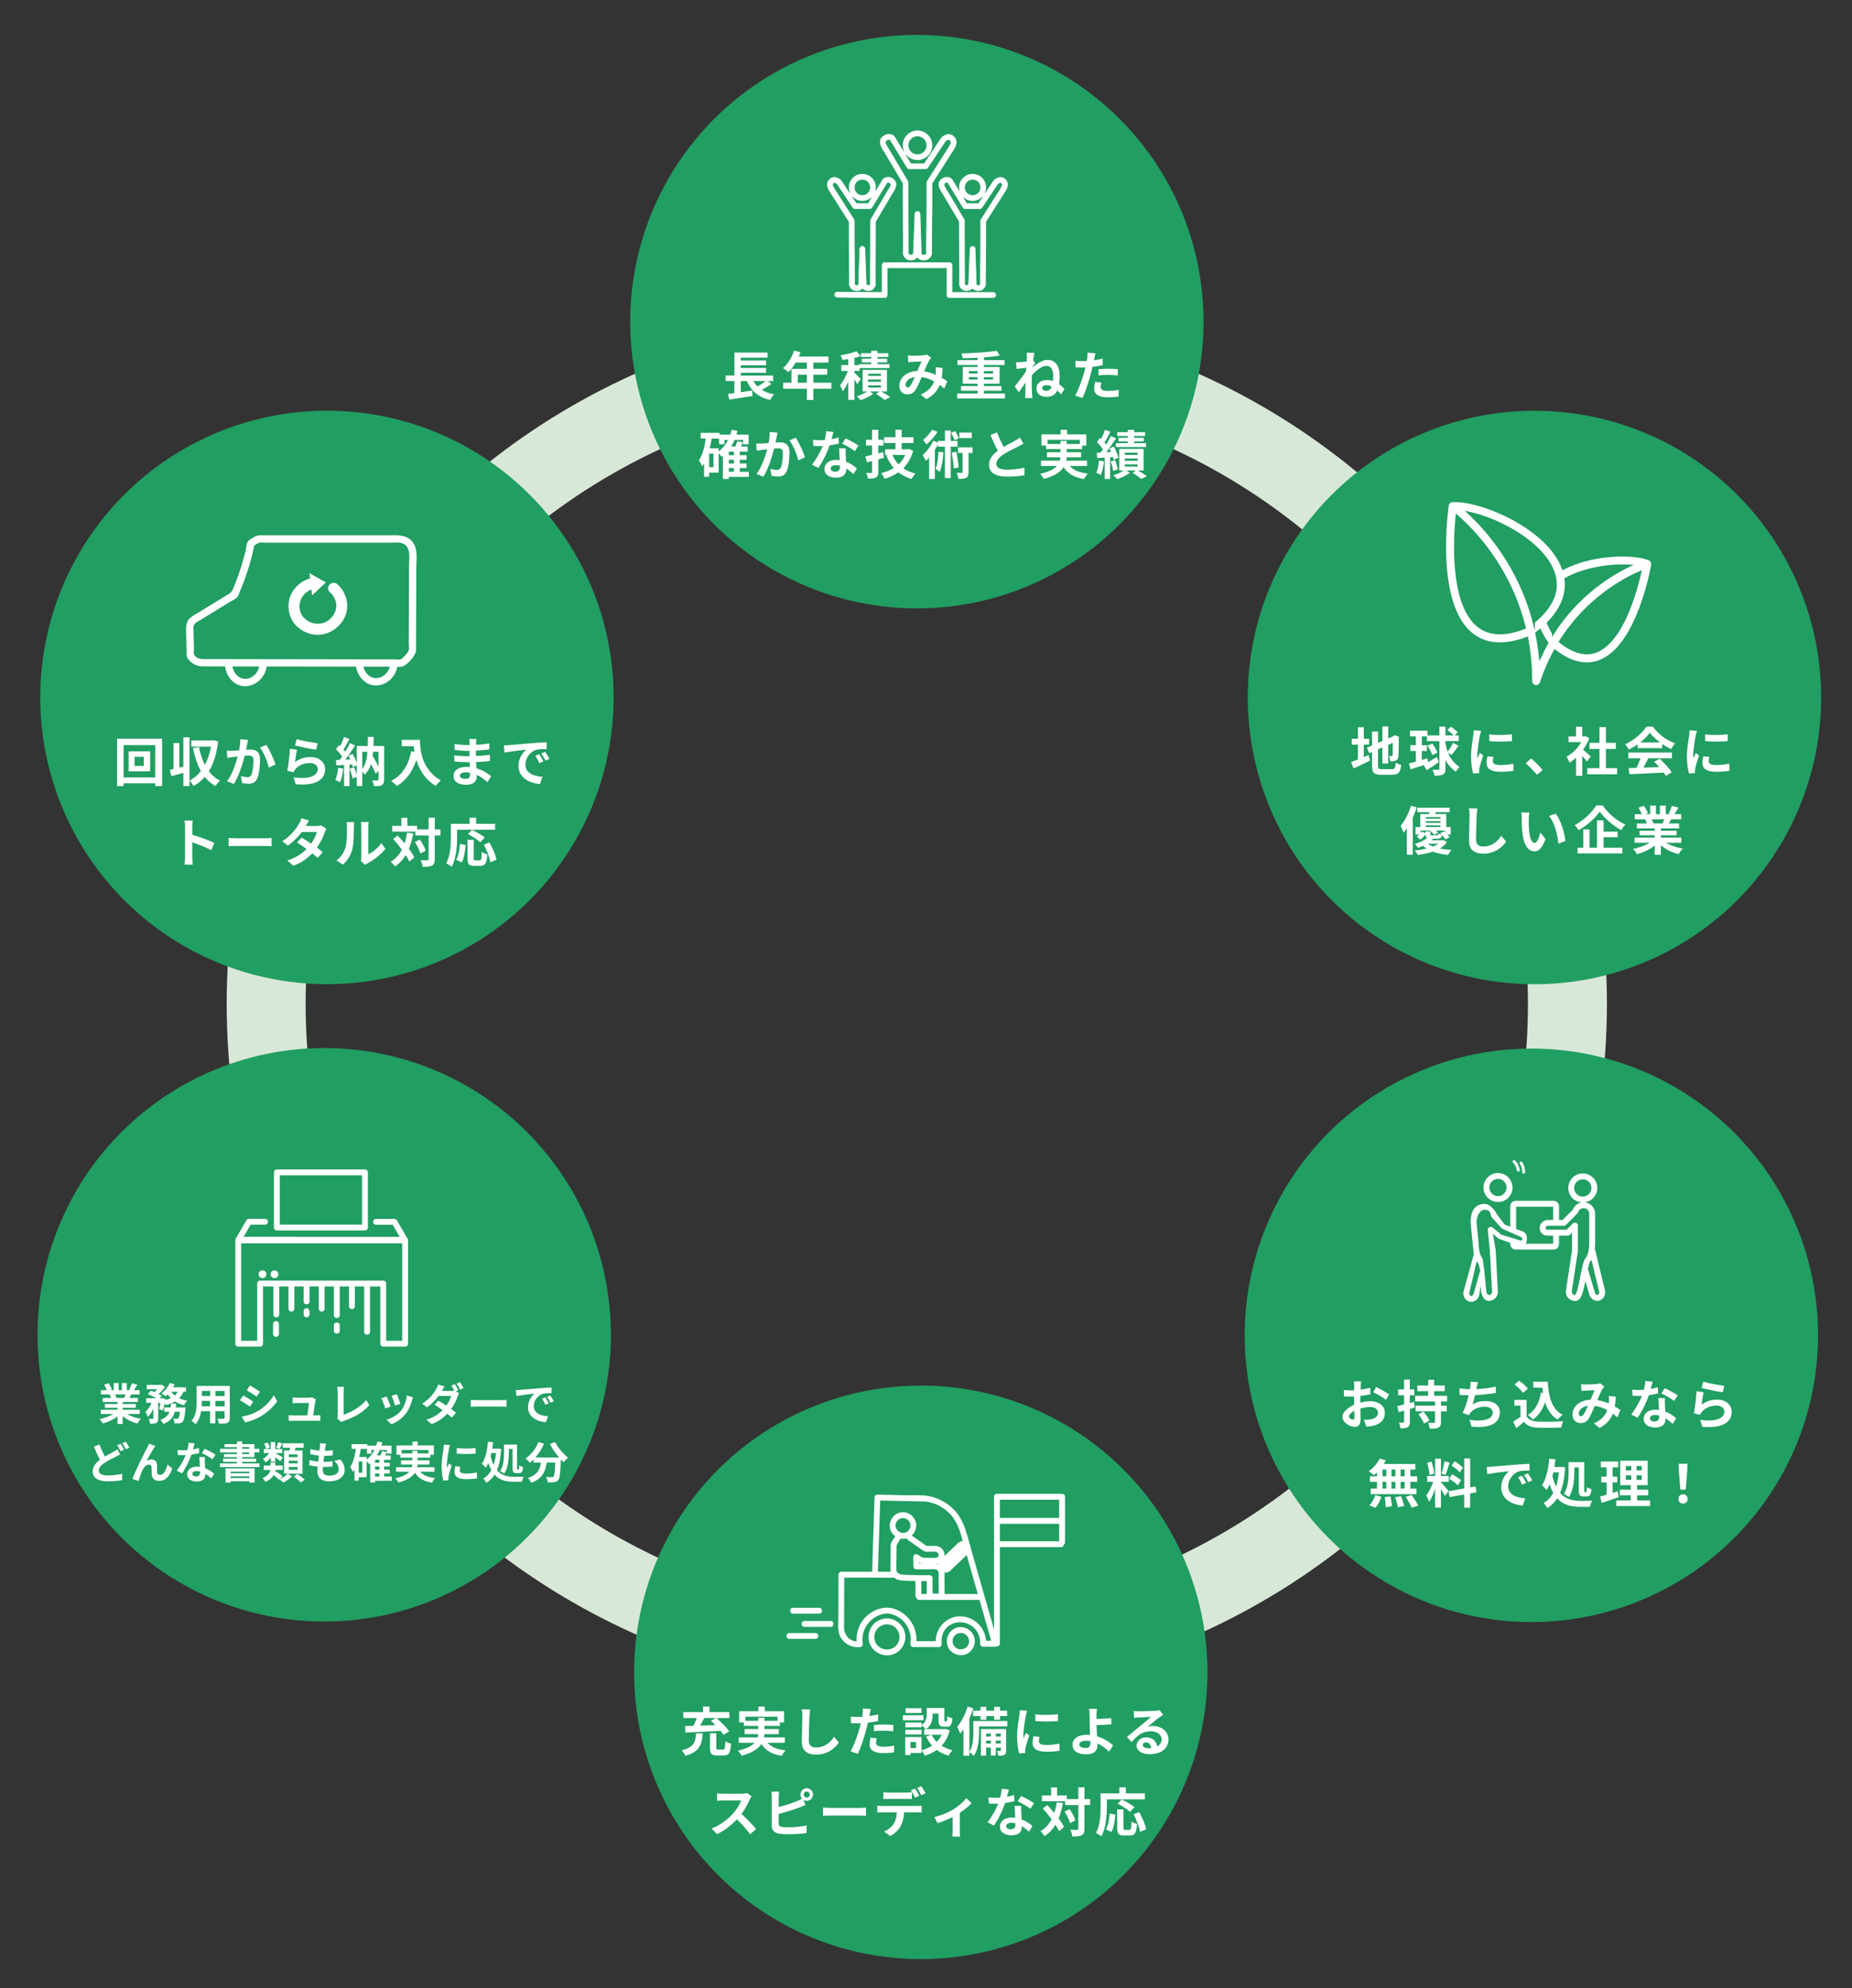 <?xml version="1.0" encoding="UTF-8"?><svg id="m" xmlns="http://www.w3.org/2000/svg" width="633.19" height="679.59" viewBox="0 0 633.19 679.59"><rect x="0" y="0" width="633.19" height="679.59" fill="#333333" stroke="none"/><defs><style>.n,.o,.p,.q{fill:#fff;}.r,.s{fill:#219e62;}.s,.t,.u{stroke-linecap:round;}.s,.t,.u,.v,.q{stroke:#fff;}.s,.u{stroke-linejoin:round;}.s,.u,.v{stroke-width:2px;}.t,.o,.v,.w,.p,.q{stroke-miterlimit:10;}.t,.u,.v,.w{fill:none;}.o{stroke-width:.25px;}.o,.p{stroke:#219e62;}.w{stroke:#d8e8d8;stroke-width:27px;}.p,.q{stroke-width:.75px;}</style></defs><circle class="w" cx="313.45" cy="343.15" r="222.45"/><circle class="r" cx="314.81" cy="571.64" r="98.02"/><circle class="r" cx="313.48" cy="109.95" r="98.02"/><g><path class="n" d="m263.77,131.22c-1.03.74-2.23,1.46-3.31,2.03,1.15.72,2.54,1.24,4.2,1.55-.45.47-1.06,1.35-1.35,1.93-4.07-.94-6.46-3.08-7.96-6.48h-2.07v3.82c1.26-.18,2.59-.38,3.89-.58l.09,1.89c-2.75.45-5.73.9-7.9,1.22l-.49-1.96c.65-.07,1.39-.18,2.2-.27v-4.12h-2.97v-1.89h2.99v-7.85h11.36v1.75h-9.17v.95h8.66v1.66h-8.66v.9h8.66v1.66h-8.66v.94h11.04v1.89h-1.93l1.39.97Zm-6.19-.97c.4.7.86,1.31,1.42,1.87.95-.56,1.98-1.26,2.75-1.87h-4.18Z"/><path class="n" d="m284.24,132.87h-6.16v3.85h-2.21v-3.85h-8.1v-2.05h2.84v-4.74h5.26v-2.14h-3.85c-.74,1.28-1.6,2.43-2.45,3.28-.42-.36-1.33-1.08-1.85-1.39,1.62-1.37,3.01-3.67,3.78-6l2.18.56c-.16.5-.36.99-.59,1.48h10.17v2.07h-5.17v2.14h4.75v2h-4.75v2.74h6.16v2.05Zm-8.37-2.05v-2.74h-3.12v2.74h3.12Z"/><path class="n" d="m293.07,131.29c-.2-.41-.58-1.03-.96-1.62v7.02h-2.09v-6.25c-.56,1.3-1.21,2.48-1.87,3.35-.2-.61-.65-1.49-.99-2.03,1.03-1.19,2.05-3.19,2.72-4.97h-2.25v-2h2.39v-2.02c-.7.11-1.39.2-2.04.27-.09-.45-.36-1.19-.59-1.64,1.94-.27,4.07-.76,5.42-1.33l1.42,1.64c-.65.25-1.37.47-2.12.65v2.43h1.67v-.31h4.07v-.61h-3.19v-1.24h3.19v-.61h-3.51v-1.3h3.51v-.81h2.14v.81h3.73v1.3h-3.73v.61h3.31v1.24h-3.31v.61h4.09v1.33h-10.19v.97h-1.78v.58c.58.54,1.87,1.87,2.18,2.25l-1.22,1.67Zm8.23,2.52c1.1.65,2.34,1.4,3.06,1.91l-1.87,1.01c-.67-.56-1.91-1.44-2.97-2.11l1.12-.81h-3.28l1.21.79c-1.1.85-2.88,1.71-4.32,2.18-.32-.38-.92-.95-1.31-1.33,1.22-.36,2.65-1.03,3.55-1.64h-1.57v-7.38h8.32v7.38h-1.93Zm-4.48-5.31h4.38v-.76h-4.38v.76Zm0,2h4.38v-.77h-4.38v.77Zm0,1.98h4.38v-.76h-4.38v.76Z"/><path class="n" d="m311.93,121.6c1.03,0,2.93-.09,3.78-.16.45-.02.92-.13,1.22-.25l1.44,1.12c-.25.27-.47.5-.61.76-.47.77-1.15,2.34-1.8,3.87,1.4.22,2.74.65,3.91,1.15.02-.22.04-.41.05-.61.05-.7.05-1.42,0-1.96l2.36.27c-.07,1.21-.16,2.32-.34,3.33.76.43,1.4.85,1.93,1.21l-1.04,2.5c-.47-.43-.99-.85-1.55-1.26-.79,2.03-2.16,3.62-4.57,4.88l-1.91-1.57c2.72-1.17,3.98-2.88,4.57-4.52-1.28-.7-2.72-1.24-4.27-1.46-.65,1.53-1.4,3.33-2.04,4.32-.72,1.08-1.58,1.58-2.81,1.58-1.58,0-2.77-1.1-2.77-2.92,0-2.79,2.54-4.92,6.16-5.08.5-1.19,1.03-2.41,1.44-3.26-.72.04-2.27.09-3.1.14-.36.02-.99.07-1.46.14l-.09-2.32c.49.05,1.1.09,1.49.09Zm-1.58,10.84c.36,0,.61-.18.94-.63.47-.67.95-1.8,1.46-2.94-2.02.31-3.15,1.53-3.15,2.67,0,.59.34.9.76.9Z"/><path class="n" d="m343.58,134.51v1.69h-16.33v-1.69h6.99v-.95h-5.67v-1.6h5.67v-.81h-5.08v-5.71h5.08v-.68h-6.88v-1.67h6.88v-.79c-1.73.07-3.49.13-5.11.14-.02-.49-.25-1.21-.43-1.64,4.2-.09,9.07-.4,12.12-.9l.99,1.66c-1.57.25-3.44.45-5.4.59v.94h7.06v1.67h-7.06v.68h5.35v5.71h-5.35v.81h6.01v1.6h-6.01v.95h7.18Zm-12.33-6.86h2.99v-.81h-2.99v.81Zm2.99,2.09v-.81h-2.99v.81h2.99Zm2.16-2.9v.81h3.15v-.81h-3.15Zm3.15,2.09h-3.15v.81h3.15v-.81Z"/><path class="n" d="m351.01,120.54l2.63.09c-.11.5-.25,1.42-.4,2.56l.67.85c-.23.32-.61.92-.92,1.39,0,.05,0,.11-.02.16,1.46-1.26,3.4-2.57,5.24-2.57,2.56,0,4.09,2.12,4.09,5.4,0,1.04-.05,2.02-.2,2.9.63.45,1.24.99,1.85,1.66l-1.17,1.87c-.41-.5-.86-.97-1.31-1.39-.65,1.37-1.76,2.18-3.56,2.18-2.02,0-3.55-.88-3.55-2.92,0-1.62,1.39-2.81,3.56-2.81.72,0,1.4.11,2.07.32.05-.61.09-1.26.09-1.96,0-1.93-.88-3.22-2.27-3.22-1.62,0-3.58,1.6-5.02,3.22-.04.59-.05,1.19-.05,1.73,0,1.48,0,2.99.11,4.68.02.32.07.97.13,1.39h-2.48c.04-.4.05-1.04.05-1.33.04-1.4.05-2.45.07-3.96-.76,1.13-1.66,2.45-2.29,3.29l-1.4-1.96c1.03-1.26,2.83-3.64,3.85-5.15.04-.41.07-.85.09-1.26-.88.11-2.27.27-3.28.41l-.23-2.3c.52.02.94.02,1.57-.02.52-.04,1.31-.13,2.09-.23.04-.68.07-1.19.07-1.39,0-.52.02-1.06-.07-1.62Zm6.75,13.07c.86,0,1.44-.56,1.8-1.48-.59-.29-1.22-.45-1.84-.45-.74,0-1.4.34-1.4.94,0,.72.67.99,1.44.99Z"/><path class="n" d="m374.14,122.47c-.04.2-.09.43-.14.68,1.01-.14,2.02-.34,3.01-.58v2.25c-1.08.25-2.3.45-3.51.59-.16.77-.34,1.57-.54,2.3-.65,2.52-1.85,6.19-2.86,8.34l-2.5-.85c1.08-1.8,2.45-5.58,3.12-8.1.13-.49.27-.99.38-1.51-.41.02-.81.04-1.19.04-.86,0-1.55-.04-2.18-.07l-.05-2.25c.92.11,1.53.14,2.27.14.52,0,1.06-.02,1.62-.05.07-.4.13-.74.16-1.03.07-.67.11-1.4.05-1.82l2.75.22c-.14.49-.31,1.3-.38,1.69Zm2.16,9.78c0,.79.54,1.39,2.47,1.39,1.21,0,2.45-.14,3.75-.38l-.09,2.3c-1.01.13-2.23.25-3.67.25-3.02,0-4.66-1.04-4.66-2.86,0-.83.18-1.69.32-2.41l2.14.22c-.14.5-.25,1.1-.25,1.49Zm2.74-6.21c1.03,0,2.11.05,3.17.16l-.05,2.16c-.9-.11-2-.22-3.1-.22-1.22,0-2.34.05-3.48.18v-2.11c1.01-.09,2.3-.18,3.46-.18Z"/><path class="n" d="m256.03,163.01h-6.86v.7h-2.02v-7.87c-.13.11-.27.22-.4.31-.2-.27-.65-.81-1.04-1.22v6.63h-3.26v1.4h-1.73v-4.56c-.2.34-.41.68-.65.99-.2-.49-.76-1.57-1.13-2.03,1.26-1.8,1.95-4.52,2.36-7.45h-1.75v-1.94h6.45v.61h3.66c.18-.54.34-1.1.47-1.67l2.02.36c-.11.45-.23.88-.36,1.31h4.16v3.28h-1.89v-1.48h-2.93c-.32.81-.72,1.55-1.15,2.25h1.46c.25-.61.5-1.28.63-1.82l1.94.41c-.22.49-.45.95-.68,1.4h2.3v1.76h-2.72v1.21h2.32v1.57h-2.32v1.28h2.32v1.55h-2.32v1.28h3.13v1.75Zm-12.12-7.94h-1.46v4.63h1.46v-4.63Zm1.8-.79c1.33-.99,2.41-2.32,3.21-3.91h-1.26v1.48h-1.82v-1.94h-2.54c-.16,1.13-.38,2.25-.63,3.33h3.04v1.04Zm5.22.11h-1.76v1.21h1.76v-1.21Zm0,2.77h-1.76v1.28h1.76v-1.28Zm-1.76,4.1h1.76v-1.28h-1.76v1.28Z"/><path class="n" d="m265.53,149.41c-.13.54-.25,1.21-.38,1.85.59-.04,1.13-.07,1.51-.07,1.91,0,3.26.85,3.26,3.44,0,2.12-.25,5.04-1.03,6.61-.59,1.26-1.6,1.66-2.95,1.66-.7,0-1.55-.13-2.16-.25l-.4-2.38c.7.2,1.73.38,2.21.38.59,0,1.06-.18,1.35-.77.49-1.03.72-3.21.72-4.99,0-1.44-.61-1.64-1.75-1.64-.29,0-.74.04-1.24.07-.68,2.74-2.02,7-3.67,9.65l-2.34-.94c1.75-2.36,2.99-6,3.64-8.46-.65.07-1.21.14-1.55.18-.5.09-1.46.22-2,.31l-.22-2.45c.65.05,1.26.02,1.93,0,.56-.02,1.4-.07,2.32-.14.25-1.37.4-2.68.38-3.82l2.68.27c-.11.47-.23,1.04-.32,1.49Zm9.69,6.9l-2.29,1.06c-.47-2-1.75-5.26-3.02-6.84l2.14-.92c1.12,1.55,2.63,4.99,3.17,6.7Z"/><path class="n" d="m284.29,150.11c.88-.16,1.73-.36,2.43-.58l.07,2.09c-.83.22-1.95.45-3.15.63-.86,2.52-2.39,5.67-3.85,7.71l-2.18-1.12c1.42-1.76,2.88-4.41,3.67-6.36-.32.02-.63.02-.94.02-.74,0-1.48-.02-2.25-.07l-.16-2.09c.77.09,1.73.13,2.4.13.54,0,1.08-.02,1.64-.07.25-.99.45-2.07.49-3.01l2.49.25c-.14.58-.38,1.49-.65,2.47Zm4.86,5.44c.02.52.07,1.39.11,2.29,1.55.58,2.81,1.48,3.73,2.3l-1.21,1.93c-.63-.58-1.44-1.33-2.43-1.93v.18c0,1.67-.92,2.97-3.48,2.97-2.23,0-4-.99-4-2.97,0-1.76,1.48-3.12,3.98-3.12.43,0,.83.04,1.24.07-.07-1.33-.16-2.94-.2-4.03h2.25c-.05.76-.02,1.51,0,2.3Zm-3.6,5.67c1.24,0,1.62-.68,1.62-1.67v-.36c-.47-.11-.95-.18-1.46-.18-1.04,0-1.71.47-1.71,1.1,0,.67.56,1.12,1.55,1.12Zm2.38-9.58l1.15-1.78c1.3.56,3.53,1.78,4.45,2.45l-1.28,1.89c-1.04-.83-3.1-2-4.32-2.56Z"/><path class="n" d="m302.22,156.51c-.63.18-1.28.36-1.93.52v4.3c0,1.04-.2,1.55-.81,1.89-.59.32-1.46.38-2.74.38-.07-.54-.34-1.39-.59-1.94.7.02,1.44.02,1.67.02.25,0,.34-.09.34-.36v-3.71l-1.75.43-.56-2.03c.67-.14,1.44-.31,2.3-.52v-3.19h-2.07v-1.98h2.07v-3.4h2.12v3.4h1.76v1.98h-1.76v2.67l1.66-.41.27,1.96Zm9.97-2.43c-.68,2.48-1.84,4.47-3.37,5.98,1.19.83,2.57,1.42,4.18,1.82-.45.43-1.06,1.3-1.37,1.85-1.75-.52-3.22-1.28-4.48-2.27-1.4.97-2.99,1.69-4.75,2.21-.23-.58-.74-1.48-1.13-1.94,1.58-.38,3.04-.95,4.3-1.76-1.04-1.21-1.89-2.63-2.56-4.29l.54-.16h-.94v-1.93h3.55v-2.16h-3.87v-1.98h3.87v-2.57h2.12v2.57h4.03v1.98h-4.03v2.16h2.16l.38-.09,1.37.58Zm-7.09,1.44c.5,1.19,1.22,2.27,2.12,3.19.94-.88,1.73-1.96,2.27-3.19h-4.39Z"/><path class="n" d="m325.04,152.67v10.75h-1.98v-10.75h-2.39v-.74c-.31.61-.67,1.24-1.04,1.84v9.94h-1.98v-7.27c-.36.41-.74.79-1.1,1.13-.2-.45-.77-1.53-1.15-1.98,1.42-1.19,2.81-3.06,3.66-4.92l1.62.56v-.52h2.39v-3.55h1.98v3.55h2.32v1.96h-2.32Zm-4.48-5.08c-.96,1.57-2.47,3.26-3.85,4.36-.25-.45-.77-1.24-1.1-1.6,1.15-.88,2.4-2.3,3.03-3.44l1.93.68Zm2,7.06c-.18,2.5-.56,5.01-1.26,6.64-.31-.25-1.04-.76-1.44-.99.65-1.44.88-3.69.99-5.91l1.71.25Zm3.8-4.18c-.22-.67-.72-1.73-1.19-2.52l1.42-.59c.47.77,1.01,1.78,1.22,2.45l-1.46.67Zm.59,3.96c.38,1.73.7,3.89.81,5.35l-1.66.32c-.05-1.44-.38-3.66-.72-5.37l1.57-.31Zm5.58.4h-1.39v6.55c0,1.01-.14,1.58-.77,1.93-.63.34-1.51.38-2.7.38-.05-.59-.31-1.46-.58-2.09.74.04,1.5.04,1.71.04.23,0,.31-.05.31-.29v-6.52h-1.57v-1.91h4.99v1.91Zm-.27-5.1h-4.27v-1.87h4.27v1.87Z"/><path class="n" d="m343.13,152.78c1.48-.86,3.04-1.64,3.89-2.12.68-.4,1.21-.7,1.67-1.1l1.24,2.09c-.54.32-1.12.63-1.78.97-1.12.56-3.38,1.6-5.02,2.67-1.49.99-2.5,2.02-2.5,3.28s1.24,1.98,3.75,1.98c1.85,0,4.29-.27,5.89-.67l-.04,2.59c-1.53.27-3.44.45-5.78.45-3.58,0-6.3-.99-6.3-4.09,0-1.98,1.26-3.48,2.99-4.75-.83-1.53-1.69-3.46-2.5-5.37l2.25-.92c.68,1.87,1.53,3.6,2.25,4.99Z"/><path class="n" d="m365.76,159.3c1.28,1.44,3.29,2.27,6.14,2.57-.43.45-.99,1.3-1.26,1.87-3.42-.54-5.56-1.82-6.99-4.05-1.06,1.6-3.06,3.02-6.73,4.02-.25-.47-.86-1.28-1.33-1.73,3.02-.68,4.75-1.62,5.74-2.68h-5.42v-1.85h6.46c.09-.38.14-.76.18-1.13h-4.61v-1.73h4.63v-1.08h-4.92v-1.19h-1.6v-3.83h6.57v-1.57h2.2v1.57h6.59v3.83h-1.44v1.19h-5.26v1.08h4.9v1.73h-4.92c-.02.38-.05.76-.14,1.13h7.11v1.85h-5.91Zm-3.19-7.53v-1.03h2.14v1.03h4.48v-1.42h-11.02v1.42h4.39Z"/><path class="n" d="m377.45,157.71c-.16,1.71-.56,3.49-1.06,4.65-.36-.25-1.13-.59-1.57-.76.52-1.06.77-2.67.92-4.18l1.71.29Zm2.09-1.44v7.44h-1.84v-7.29l-2.58.18-.14-1.85,1.3-.07c.27-.32.54-.68.81-1.06-.5-.81-1.33-1.78-2.05-2.52l1.04-1.44c.13.13.27.25.41.38.5-.99,1.01-2.2,1.3-3.11l1.85.65c-.63,1.24-1.37,2.67-2.03,3.67.22.23.41.49.58.7.63-1.01,1.21-2.03,1.62-2.92l1.75.81c-.99,1.51-2.21,3.3-3.35,4.74l1.67-.11c-.18-.41-.38-.81-.58-1.19l1.53-.61c.67,1.21,1.35,2.77,1.55,3.78l-1.6.72c-.05-.29-.14-.61-.25-.97l-.99.09Zm1.69,1.01c.43,1.01.81,2.3.92,3.17l-1.58.52c-.07-.88-.43-2.21-.83-3.24l1.5-.45Zm7.81,3.53c1.1.65,2.34,1.4,3.06,1.91l-1.87,1.01c-.67-.56-1.91-1.44-2.97-2.11l1.12-.81h-3.28l1.21.79c-1.1.85-2.88,1.71-4.32,2.18-.32-.38-.92-.95-1.31-1.33,1.22-.36,2.65-1.03,3.55-1.64h-1.57v-7.38h8.32v7.38h-1.93Zm-3.44-11.79h-3.62v-1.3h3.62v-.81h2.14v.81h3.75v1.3h-3.75v.61h3.31v1.24h-3.31v.61h4.09v1.33h-10.3v-1.33h4.07v-.61h-3.19v-1.24h3.19v-.61Zm-1.04,6.48h4.38v-.76h-4.38v.76Zm0,2h4.38v-.77h-4.38v.77Zm0,1.98h4.38v-.76h-4.38v.76Z"/></g><circle class="r" cx="110.85" cy="456.26" r="98.02"/><g><path class="n" d="m43.42,483.34c1.27.78,3.01,1.36,4.75,1.63-.41.39-.93,1.14-1.2,1.62-1.84-.47-3.66-1.37-5.04-2.54v2.7h-1.75v-2.61c-1.39,1.1-3.24,1.97-5.02,2.43-.25-.44-.77-1.12-1.14-1.48,1.68-.35,3.45-.98,4.74-1.75h-4.3v-1.47h5.73v-.66h-4.32v-1.29h4.32v-.68h-5.07v-1.39h2.85c-.12-.38-.32-.83-.51-1.17l.18-.03h-3.13v-1.46h2.01c-.21-.57-.6-1.29-.93-1.86l1.53-.52c.44.65.93,1.53,1.14,2.11l-.74.27h1.37v-2.44h1.67v2.44h1.11v-2.44h1.68v2.44h1.33l-.54-.17c.36-.61.73-1.51.94-2.17l1.88.45c-.42.69-.83,1.36-1.17,1.89h1.95v1.46h-2.82c-.24.44-.48.84-.71,1.2h2.94v1.39h-5.21v.68h4.5v1.29h-4.5v.66h5.83v1.47h-4.35Zm-4.08-6.69c.21.39.41.84.51,1.15l-.25.05h2.8c.18-.36.36-.8.53-1.2h-3.58Z"/><path class="n" d="m62.74,475.73c-.39.85-.88,1.58-1.5,2.19.83.39,1.75.69,2.76.89-.39.36-.88,1.06-1.12,1.51-1.14-.28-2.16-.73-3.06-1.29-.88.54-1.92.95-3.06,1.26-.09-.17-.24-.39-.42-.63-.21.93-.46,1.83-.74,2.5l-1.2-.56c.17-.56.35-1.31.48-2.07h-.79v5.28c0,.81-.12,1.29-.65,1.56-.51.28-1.18.31-2.11.31-.04-.5-.29-1.22-.51-1.7.55.02,1.15.02,1.35.02.18-.02.24-.04.24-.23v-3.21c-.53,1.11-1.16,2.11-1.88,2.77-.15-.51-.54-1.25-.81-1.73.83-.73,1.61-1.9,2.13-3.09h-1.88v-1.56h3.44c-.84-.51-1.96-1.08-2.9-1.46l1.12-1.14c.36.13.78.3,1.19.48.33-.29.66-.62.94-.95h-3.6v-1.5h4.84l.27-.06,1.14.72c-.51.84-1.35,1.75-2.19,2.48.43.23.81.45,1.09.66l-.74.77h.72l.24-.08,1.08.36-.06.34c.66-.18,1.29-.4,1.83-.69-.39-.38-.75-.79-1.06-1.24-.22.24-.45.45-.67.64-.35-.28-1.04-.76-1.46-1,1.17-.84,2.28-2.19,2.87-3.57l1.66.45c-.17.36-.34.71-.55,1.05h4.42v1.48h-.87Zm.71,5.37s-.03.46-.06.67c-.24,2.59-.51,3.75-.95,4.23-.33.34-.64.46-1.09.52-.38.04-.99.06-1.68.03-.02-.5-.21-1.19-.48-1.65.54.06,1.05.08,1.29.08.21,0,.33-.03.48-.17.21-.2.4-.84.57-2.23h-1.74c-.51,1.78-1.57,3.24-3.94,4.17-.2-.42-.66-1.05-1.04-1.38,1.8-.66,2.67-1.62,3.13-2.79h-1.81v-1.48h2.19c.08-.44.12-.87.15-1.33h1.79c-.04.45-.09.9-.15,1.33h3.34Zm-4.92-5.37c.33.47.75.9,1.25,1.27.41-.36.74-.79.99-1.27h-2.24Z"/><path class="n" d="m78.56,484.64c0,.96-.21,1.44-.81,1.71-.62.3-1.53.33-2.88.31-.06-.48-.35-1.24-.57-1.71.84.04,1.83.03,2.1.03.29,0,.39-.09.39-.36v-2.25h-3.17v4.18h-1.8v-4.18h-3.06c-.27,1.63-.81,3.28-1.89,4.45-.29-.33-1-.94-1.41-1.15,1.64-1.8,1.77-4.47,1.77-6.57v-5.35h11.32v10.89Zm-6.73-3.94v-1.84h-2.82v.27c0,.48-.01,1.02-.04,1.57h2.87Zm-2.82-5.25v1.74h2.82v-1.74h-2.82Zm7.79,0h-3.17v1.74h3.17v-1.74Zm0,5.25v-1.84h-3.17v1.84h3.17Z"/><path class="n" d="m86.57,479.11l-1.1,1.68c-.85-.58-2.41-1.6-3.42-2.13l1.1-1.66c1,.54,2.65,1.57,3.42,2.11Zm1.21,3.44c2.55-1.43,4.63-3.48,5.83-5.62l1.15,2.04c-1.39,2.07-3.51,3.97-5.97,5.38-1.53.87-3.67,1.62-5.01,1.86l-1.12-1.98c1.68-.29,3.48-.78,5.12-1.68Zm1.09-6.82l-1.12,1.66c-.84-.58-2.4-1.6-3.39-2.16l1.09-1.65c.99.54,2.64,1.6,3.42,2.15Z"/><path class="n" d="m107.81,478.93c-.12.89-.51,3.46-.73,4.89h.96c.39,0,1.08-.02,1.47-.06v1.93c-.3-.01-1.04-.04-1.44-.04h-7.89c-.54,0-.92.02-1.48.04v-1.95c.4.04.96.08,1.48.08h4.86c.21-1.27.54-3.4.58-4.25h-4.05c-.48,0-1.07.04-1.5.08v-1.98c.39.04,1.08.09,1.48.09h3.84c.32,0,.93-.06,1.11-.17l1.46.71c-.08.2-.12.48-.15.63Z"/><path class="n" d="m115.45,483.88v-8.13c0-.57-.08-1.27-.17-1.71h2.35c-.09.58-.15,1.12-.15,1.71v7.8c2.44-.71,5.79-2.62,7.71-4.96l1.07,1.69c-2.05,2.46-5.16,4.24-8.7,5.4-.21.07-.54.18-.88.4l-1.42-1.23c.18-.38.2-.63.2-.97Z"/><path class="n" d="m133.57,480.76l-1.83.69c-.25-.81-1-2.8-1.37-3.46l1.8-.65c.38.77,1.09,2.58,1.4,3.42Zm7.26-2.02c-.39,1.52-1.02,3.07-2.04,4.4-1.4,1.8-3.27,3.06-5.03,3.72l-1.58-1.6c1.65-.44,3.74-1.58,4.98-3.13,1.02-1.27,1.74-3.27,1.92-5.15l2.1.68c-.18.48-.27.79-.36,1.09Zm-3.94,1.09l-1.8.63c-.18-.74-.84-2.55-1.21-3.33l1.78-.58c.29.65,1.02,2.59,1.23,3.28Z"/><path class="n" d="m156.7,475.19l-.84.36,1.09.67c-.16.3-.36.71-.49,1.08-.39,1.21-1.14,2.82-2.22,4.32.65.46,1.23.9,1.68,1.26l-1.44,1.69c-.41-.38-.96-.84-1.58-1.33-1.32,1.4-3.01,2.67-5.35,3.56l-1.74-1.52c2.6-.79,4.26-2.01,5.49-3.27-.97-.7-1.96-1.38-2.73-1.87l1.33-1.37c.79.45,1.74,1.06,2.7,1.71.77-1.09,1.41-2.38,1.63-3.31h-4.29c-1.05,1.4-2.45,2.83-3.96,3.88l-1.62-1.26c2.62-1.62,4.02-3.67,4.79-4.98.22-.36.54-1.05.67-1.56l2.17.67c-.36.52-.75,1.2-.93,1.53h3.06c.41,0,.84-.04,1.17-.13-.29-.57-.65-1.23-.97-1.71l1.18-.48c.38.54.92,1.5,1.18,2.05Zm1.8-.7l-1.18.52c-.31-.63-.79-1.5-1.21-2.07l1.18-.5c.39.57.95,1.51,1.21,2.04Z"/><path class="n" d="m163.37,478.6h8.05c.71,0,1.37-.06,1.75-.09v2.35c-.36-.02-1.12-.08-1.75-.08h-8.05c-.86,0-1.86.03-2.42.08v-2.35c.54.04,1.63.09,2.42.09Z"/><path class="n" d="m177.83,475.09c1.26-.1,3.73-.33,6.48-.55,1.54-.14,3.18-.23,4.25-.27v1.92c-.79.02-2.08.02-2.88.21-1.82.48-3.18,2.42-3.18,4.2,0,2.48,2.31,3.36,4.86,3.5l-.71,2.05c-3.15-.21-6.12-1.89-6.12-5.14,0-2.16,1.21-3.87,2.23-4.64-1.41.15-4.47.48-6.21.85l-.19-2.05c.6-.02,1.18-.04,1.47-.08Zm9.79,4.6l-1.14.51c-.38-.82-.69-1.41-1.17-2.08l1.11-.47c.38.54.92,1.46,1.2,2.04Zm1.74-.73l-1.12.54c-.4-.81-.75-1.37-1.23-2.02l1.09-.51c.38.52.95,1.41,1.26,2Z"/><path class="n" d="m35.86,497.88c1.1-.65,2.16-1.19,2.87-1.59.55-.31.99-.58,1.4-.9l.94,1.77c-.48.27-.96.52-1.5.79-.94.46-2.34,1.12-3.72,2.01-1.25.82-2.08,1.68-2.08,2.73s1.05,1.65,3.13,1.65c1.53,0,3.55-.24,4.89-.54l-.03,2.15c-1.28.23-2.87.39-4.82.39-2.98,0-5.25-.84-5.25-3.43,0-1.65,1.05-2.88,2.49-3.94-.69-1.27-1.41-2.9-2.08-4.47l1.89-.77c.57,1.56,1.26,3,1.87,4.15Zm6.57-2.32l-1.21.51c-.3-.61-.77-1.5-1.17-2.08l1.18-.48c.38.54.92,1.5,1.2,2.06Zm1.8-.69l-1.2.51c-.31-.63-.79-1.5-1.2-2.07l1.19-.5c.39.57.95,1.53,1.21,2.06Z"/><path class="n" d="m52.63,495.01c-.74,1.08-1.79,3-2.54,4.32.55-.31,1.16-.45,1.72-.45,1.12,0,1.8.71,1.86,1.95.03.67-.01,1.87.06,2.5.06.58.48.81.98.81,1.3,0,2.1-1.68,2.54-3.54l1.62,1.32c-.78,2.56-2.17,4.27-4.47,4.27-1.67,0-2.44-.99-2.5-2.08-.06-.79-.04-2.02-.09-2.64-.04-.53-.34-.84-.88-.84-1.02,0-1.86,1.05-2.4,2.27-.39.87-.92,2.55-1.14,3.34l-2.12-.72c1.11-3,4.19-9.12,4.98-10.54.19-.4.48-.9.73-1.53l2.13.85c-.15.21-.31.46-.48.71Z"/><path class="n" d="m65.99,495.43c.73-.14,1.44-.3,2.02-.48l.06,1.74c-.69.18-1.62.38-2.62.52-.72,2.1-2,4.73-3.21,6.42l-1.82-.93c1.19-1.47,2.4-3.67,3.06-5.29-.27.01-.53.01-.78.01-.62,0-1.23-.01-1.88-.06l-.13-1.74c.64.08,1.44.1,2,.1.45,0,.9-.01,1.36-.06.21-.82.38-1.72.41-2.5l2.07.21c-.12.48-.32,1.25-.54,2.06Zm4.05,4.53c.01.44.06,1.15.09,1.9,1.29.48,2.34,1.23,3.1,1.92l-1,1.6c-.52-.48-1.2-1.11-2.02-1.6v.15c0,1.4-.77,2.48-2.9,2.48-1.86,0-3.33-.83-3.33-2.48,0-1.47,1.23-2.59,3.31-2.59.36,0,.69.03,1.04.06-.06-1.11-.13-2.44-.17-3.36h1.88c-.04.63-.02,1.26,0,1.92Zm-3,4.72c1.04,0,1.35-.57,1.35-1.39v-.3c-.39-.09-.79-.15-1.21-.15-.87,0-1.42.39-1.42.92,0,.55.46.93,1.29.93Zm1.98-7.98l.96-1.48c1.08.46,2.94,1.48,3.71,2.04l-1.06,1.57c-.87-.69-2.58-1.67-3.6-2.13Z"/><path class="n" d="m82.78,498.07v.53h4.8v1.08h-4.8v.54h5.9v1.25h-13.46v-1.25h5.78v-.54h-4.73v-1.08h4.73v-.53h-4.4v-1.03h4.4v-.57h-5.76v-1.23h5.76v-.56h-4.23v-1.04h4.23v-.94h1.78v.94h4.19v1.59h1.71v1.23h-1.71v1.6h-4.19Zm-5.68,3.85h9.95v4.86h-1.8v-.44h-6.42v.45h-1.73v-4.88Zm1.73,1.14v.54h6.42v-.54h-6.42Zm6.42,2.16v-.58h-6.42v.58h6.42Zm-2.46-9.99h2.42v-.56h-2.42v.56Zm0,1.8h2.42v-.57h-2.42v.57Z"/><path class="n" d="m95.68,505.59c1.02-.45,2.15-1.21,2.71-1.86l1.46.93c-.75.78-2.02,1.63-3.09,2.1-.27-.33-.75-.81-1.12-1.12l-.17.18c-.42-.42-1.2-1.03-1.95-1.59-.48.88-1.32,1.69-2.79,2.32-.17-.39-.63-1-.95-1.32,1.81-.73,2.44-1.77,2.64-2.76h-2.25v-1.53h2.34v-1.02h1.61v1.02h2.5v1.53h-2.55c-.02.09-.03.19-.04.29.87.55,1.98,1.33,2.55,1.86l-.9.97Zm-3.12-7.39c-.51.66-1.09,1.25-1.68,1.65-.24-.36-.71-.88-1.02-1.15.79-.44,1.62-1.2,2.21-2h-1.89v-1.4h2.38v-2.37h1.54v2.37h2.42v1.4h-2.38c.62.31,2.17,1.25,2.58,1.52l-.93,1.25c-.38-.36-1.07-.9-1.68-1.38v1.53h-1.54v-1.41Zm-1.56-2.92c-.08-.48-.38-1.2-.71-1.75l1.2-.45c.33.54.66,1.23.76,1.71l-1.26.5Zm5.58-1.88c-.36.69-.71,1.35-1,1.81l-1.14-.38c.25-.51.54-1.29.67-1.83l1.47.39Zm2.4,2.42c.09-.31.15-.65.21-.96h-2.5v-1.52h7.11v1.52h-2.7c-.12.33-.25.66-.38.96h2.7v7.9h-6.3v-7.9h1.86Zm2.75,1.33h-3v.92h3v-.92Zm0,2.15h-3v.91h3v-.91Zm0,2.16h-3v.94h3v-.94Zm-.04,2.38c.81.56,1.93,1.38,2.49,1.95l-1.35.96c-.5-.57-1.58-1.44-2.4-2.04l1.26-.87Z"/><path class="n" d="m111.23,494.77c-.04.25-.1.66-.17,1.16,1.08-.02,2.04-.1,2.75-.21l-.06,1.78c-.9.09-1.73.15-2.92.15-.09.66-.18,1.37-.25,2.04h.1c.93,0,2.04-.06,3.01-.18l-.04,1.79c-.84.08-1.71.13-2.65.13h-.6c-.03.45-.06.83-.06,1.1,0,1.24.76,1.9,2.23,1.9,2.1,0,3.24-.96,3.24-2.19,0-1.02-.55-1.98-1.54-2.91l2.12-.45c.99,1.26,1.46,2.33,1.46,3.6,0,2.26-2.04,3.88-5.33,3.88-2.35,0-4.02-1.02-4.02-3.52,0-.36.04-.9.1-1.52-1.09-.1-2.08-.27-2.88-.49l.11-1.81c.97.33,1.98.49,2.95.6.09-.67.18-1.38.26-2.05-1.04-.1-2.1-.29-2.99-.54l.11-1.73c.87.29,1.99.48,3.09.57.04-.47.09-.87.12-1.21.04-.71.04-1.01.01-1.33l2.12.12c-.14.54-.2.95-.26,1.33Z"/><path class="n" d="m133.94,506.17h-5.71v.58h-1.68v-6.56c-.11.09-.22.18-.33.26-.17-.23-.54-.68-.87-1.02v5.52h-2.71v1.17h-1.44v-3.79c-.17.28-.35.57-.54.82-.17-.4-.63-1.31-.95-1.69,1.05-1.5,1.62-3.77,1.96-6.21h-1.46v-1.62h5.37v.51h3.04c.15-.45.29-.92.39-1.4l1.68.3c-.09.38-.2.73-.3,1.09h3.46v2.73h-1.57v-1.23h-2.45c-.27.67-.6,1.29-.96,1.88h1.21c.21-.51.42-1.06.53-1.52l1.62.35c-.18.4-.38.79-.57,1.17h1.92v1.47h-2.26v1h1.93v1.31h-1.93v1.06h1.93v1.29h-1.93v1.06h2.61v1.46Zm-10.09-6.61h-1.21v3.85h1.21v-3.85Zm1.5-.66c1.11-.83,2.01-1.94,2.67-3.25h-1.05v1.23h-1.51v-1.62h-2.12c-.13.95-.31,1.88-.52,2.77h2.53v.87Zm4.35.09h-1.47v1h1.47v-1Zm0,2.31h-1.47v1.06h1.47v-1.06Zm-1.47,3.42h1.47v-1.06h-1.47v1.06Z"/><path class="n" d="m143.63,503.08c1.06,1.2,2.75,1.89,5.11,2.15-.36.38-.82,1.08-1.05,1.56-2.85-.45-4.63-1.52-5.82-3.38-.88,1.33-2.55,2.52-5.61,3.35-.21-.39-.72-1.07-1.11-1.44,2.52-.57,3.96-1.35,4.79-2.24h-4.52v-1.54h5.38c.08-.31.12-.63.15-.94h-3.84v-1.44h3.85v-.9h-4.09v-.99h-1.33v-3.2h5.47v-1.3h1.83v1.3h5.49v3.2h-1.2v.99h-4.38v.9h4.08v1.44h-4.09c-.02.31-.04.63-.12.94h5.92v1.54h-4.92Zm-2.66-6.27v-.85h1.79v.85h3.74v-1.19h-9.18v1.19h3.66Z"/><path class="n" d="m153.49,495.3c-.2,1.01-.72,4-.72,5.5,0,.29.02.68.06.98.22-.51.46-1.04.67-1.53l.93.73c-.42,1.24-.92,2.88-1.08,3.67-.04.23-.07.56-.07.71,0,.17.01.4.03.61l-1.74.12c-.3-1.04-.58-2.86-.58-4.9,0-2.25.46-4.78.63-5.94.04-.42.13-.99.15-1.47l2.1.18c-.12.32-.32,1.06-.38,1.33Zm3.7,7.33c0,.66.57,1.06,2.1,1.06,1.33,0,2.44-.12,3.76-.39l.03,2.02c-.98.18-2.17.29-3.87.29-2.58,0-3.83-.92-3.83-2.46,0-.58.09-1.19.25-1.95l1.73.17c-.12.49-.18.85-.18,1.26Zm5.43-7.68v1.94c-1.85.16-4.56.18-6.45,0v-1.92c1.84.25,4.83.18,6.45-.02Z"/><path class="n" d="m171.35,495.3c-.18,3.03-.66,5.38-1.44,7.25,1.54,1.81,3.58,2.25,5.85,2.26.62,0,2.56,0,3.3-.03-.27.42-.55,1.24-.66,1.72h-2.73c-2.57,0-4.84-.49-6.58-2.41-.74,1.17-1.67,2.07-2.8,2.77-.24-.47-.71-1.12-1.07-1.46,1.14-.62,2.07-1.59,2.76-2.88-.39-.71-.73-1.5-1.03-2.43-.25.6-.56,1.14-.87,1.62-.25-.33-.95-1.02-1.33-1.33,1.2-1.74,1.81-4.62,2.1-7.59l1.77.21c-.09.74-.2,1.46-.32,2.18h1.68l.32-.05,1.06.17Zm-3.36,1.38c-.08.36-.17.7-.25,1.05.27,1.19.61,2.17,1.02,3,.39-1.17.66-2.54.83-4.05h-1.59Zm5.97-.12c0,2.1-.23,5.16-1.56,7.17-.3-.28-1.03-.75-1.42-.9,1.25-1.84,1.35-4.45,1.35-6.28v-2.77h4.45v7.95c0,.52.03.58.2.58h.32c.17,0,.21-.29.24-1.41.33.24.9.48,1.31.59-.12,1.53-.5,2.05-1.4,2.05h-.81c-1.16,0-1.41-.45-1.41-1.81v-6.45h-1.26v1.29Z"/><path class="n" d="m189.76,492.91c.95,1.9,2.82,4.08,4.46,5.34-.48.38-1.17,1.09-1.52,1.6-.31-.29-.63-.62-.96-.96v.1c-.17,4.53-.34,6.3-.87,6.93-.37.48-.78.63-1.36.71-.51.07-1.38.07-2.26.04-.03-.54-.27-1.29-.58-1.8.82.06,1.6.07,1.98.07.27,0,.43-.03.6-.21.3-.31.46-1.65.6-4.78h-2.96c-.38,2.88-1.35,5.44-5.24,6.9-.22-.51-.75-1.25-1.18-1.65,3.39-1.1,4.17-3.06,4.47-5.25h-2.54v-1.05c-.39.4-.79.76-1.2,1.08-.33-.4-1.1-1.12-1.53-1.44,1.88-1.26,3.52-3.33,4.42-5.61l1.92.55c-.74,1.73-1.79,3.38-2.97,4.73h8.1c-1.18-1.38-2.31-3.03-3.13-4.6l1.75-.71Z"/></g><circle class="r" cx="524.63" cy="238.42" r="98.02"/><g><path class="n" d="m466.26,258.79c.56-.23,1.12-.47,1.66-.7l.49,1.89c-1.91.95-3.96,1.93-5.62,2.68l-.86-2.16c.65-.23,1.44-.54,2.34-.88v-5.08h-2.11v-2.03h2.11v-3.91h2v3.91h1.82v2.03h-1.82v4.25Zm9.62,4.14c.99,0,1.17-.41,1.33-2.25.45.32,1.28.67,1.87.77-.29,2.52-.92,3.38-3.03,3.38h-3.83c-2.43,0-3.13-.67-3.13-3.15v-4.63l-.97.41-.79-1.91,1.76-.74v-4.74h2.05v3.85l1.49-.63v-4.97h2v4.1l1.42-.61.38-.25.38-.25,1.49.52-.07.36c0,3.42-.04,5.58-.13,6.32-.05.83-.38,1.26-.92,1.49-.52.23-1.3.25-1.87.25-.05-.56-.22-1.35-.45-1.8.31.04.7.04.86.04.22,0,.32-.07.4-.4.04-.29.05-1.6.05-4.16l-1.55.68v6.36h-2v-5.49l-1.49.65v5.56c0,1.04.16,1.21,1.26,1.21h3.47Z"/><path class="n" d="m495.11,257.39c.81,1.98,2,3.48,3.94,4.81-.49.38-1.06,1.04-1.31,1.62-1.6-1.21-2.72-2.48-3.55-4v2.94c0,1.06-.22,1.64-.85,1.96-.63.36-1.53.45-2.88.45-.07-.58-.43-1.49-.74-2.07.9.04,1.73.04,2,.04.29-.02.4-.11.4-.38v-9.42h-4.25v-1.62h-1.76v3.02h1.75v1.96h-1.75v3.08c.65-.2,1.3-.38,1.94-.58l.22,1.33c.92-.54,1.96-1.17,2.99-1.78l.65,1.76c-1.35.97-2.86,2-4.14,2.77l-.99-1.75c-1.6.54-3.21,1.04-4.52,1.46l-.56-2.03c.67-.16,1.48-.38,2.38-.61v-3.66h-1.89v-1.96h1.89v-3.02h-2.02v-1.98h6.01v1.66h4.05v-3.02h2.07v3.02h2.84c-.5-.58-1.42-1.31-2.2-1.84l1.19-1.12c.83.5,1.89,1.31,2.39,1.87l-1.08,1.08h1.4v1.94h-4.56v.65c.2,1.1.45,2.09.76,2.97.67-.85,1.44-2.07,1.87-3.01l1.87.99c-.77,1.1-1.69,2.32-2.4,3.1l-1.19-.65Zm-5.42.72c-.27-.86-.97-2.23-1.66-3.22l1.66-.74c.7.97,1.48,2.25,1.76,3.13l-1.76.83Z"/><path class="n" d="m505.95,251.43c-.23,1.21-.86,4.81-.86,6.61,0,.34.02.81.07,1.17.27-.61.56-1.24.81-1.84l1.12.88c-.5,1.49-1.1,3.46-1.3,4.41-.05.27-.09.67-.09.85,0,.2.02.49.04.74l-2.09.14c-.36-1.24-.7-3.44-.7-5.89,0-2.7.56-5.74.76-7.13.05-.5.16-1.19.18-1.76l2.52.22c-.14.38-.38,1.28-.45,1.6Zm4.45,8.8c0,.79.68,1.28,2.52,1.28,1.6,0,2.93-.14,4.52-.47l.04,2.43c-1.17.22-2.61.34-4.65.34-3.1,0-4.59-1.1-4.59-2.95,0-.7.11-1.42.31-2.34l2.07.2c-.14.59-.22,1.03-.22,1.51Zm6.52-9.22v2.32c-2.21.2-5.47.22-7.74,0v-2.3c2.21.31,5.8.22,7.74-.02Z"/><path class="n" d="m521.62,260.88l1.87-1.62c1.28,1.04,3.03,2.83,3.92,3.94l-1.93,1.66c-1.1-1.35-2.63-2.9-3.87-3.98Z"/><path class="n" d="m542.56,260.29c-.38-.5-.99-1.22-1.6-1.89v6.79h-2.12v-6.21c-.72.67-1.48,1.26-2.23,1.73-.18-.58-.68-1.62-1.01-2.03,1.96-1.06,3.85-2.95,5.02-5.02h-4.34v-1.94h2.56v-3.31h2.12v3.31h.81l.38-.09,1.21.77c-.54,1.37-1.26,2.66-2.12,3.85.86.7,2.25,1.94,2.63,2.3l-1.3,1.75Zm10.32,2.29v2.09h-10.19v-2.09h4.16v-6.59h-3.42v-2.07h3.42v-5.38h2.2v5.38h3.4v2.07h-3.4v6.59h3.83Z"/><path class="n" d="m559.91,254.42c-.95.68-2,1.3-3.04,1.8-.25-.52-.81-1.33-1.26-1.8,3.06-1.35,5.92-3.91,7.27-6.03h2.23c1.91,2.65,4.77,4.7,7.62,5.71-.54.56-1.01,1.33-1.39,1.96-.99-.47-2.04-1.06-3.03-1.75v1.42h-8.41v-1.31Zm-3.19,2.81h14.89v1.98h-8.07c-.52,1.06-1.12,2.18-1.66,3.19,1.73-.05,3.58-.13,5.42-.2-.56-.65-1.17-1.3-1.76-1.84l1.89-.99c1.6,1.4,3.28,3.28,4.12,4.63l-2,1.21c-.18-.34-.43-.72-.72-1.12-4.23.23-8.68.41-11.74.56l-.29-2.09,2.72-.09c.49-1.01.99-2.2,1.37-3.26h-4.18v-1.98Zm10.82-3.46c-1.39-1.04-2.63-2.21-3.46-3.33-.77,1.1-1.93,2.27-3.29,3.33h6.75Z"/><path class="n" d="m579.75,251.43c-.23,1.21-.86,4.81-.86,6.61,0,.34.02.81.07,1.17.27-.61.56-1.24.81-1.84l1.12.88c-.5,1.49-1.1,3.46-1.3,4.41-.05.27-.09.67-.09.85,0,.2.02.49.04.74l-2.09.14c-.36-1.24-.7-3.44-.7-5.89,0-2.7.56-5.74.76-7.13.05-.5.16-1.19.18-1.76l2.52.22c-.14.38-.38,1.28-.45,1.6Zm4.45,8.8c0,.79.68,1.28,2.52,1.28,1.6,0,2.93-.14,4.52-.47l.04,2.43c-1.17.22-2.61.34-4.65.34-3.1,0-4.59-1.1-4.59-2.95,0-.7.11-1.42.31-2.34l2.07.2c-.14.59-.22,1.03-.22,1.51Zm6.52-9.22v2.32c-2.21.2-5.47.22-7.74,0v-2.3c2.21.31,5.8.22,7.74-.02Z"/><path class="n" d="m484.4,275.98c-.38,1.15-.85,2.34-1.37,3.49v12.69h-2.04v-9c-.36.54-.74,1.04-1.12,1.48-.16-.5-.68-1.75-1.03-2.3,1.44-1.67,2.77-4.3,3.57-6.95l1.98.59Zm10.28,11.87c-.56.85-1.37,1.58-2.43,2.2,1.21.23,2.54.4,3.96.47-.4.43-.86,1.19-1.12,1.71-1.96-.2-3.73-.54-5.24-1.12-1.46.5-3.19.88-5.13,1.15-.2-.47-.65-1.13-1.03-1.55,1.51-.14,2.86-.38,4.05-.65-.45-.29-.86-.61-1.24-.97-.5.25-1.06.49-1.66.72-.25-.41-.79-1.03-1.17-1.3,1.87-.54,3.29-1.28,4.2-2.07-.38-.22-.5-.59-.52-1.22-.47.63-1.06,1.3-1.73,1.76l-1.26-1.01c.32-.18.65-.43.94-.7h-1.35v-2.57h1.64v-4.45h2.97c.05-.2.09-.41.14-.63h-4.12v-1.53h11.04v1.53h-4.7l-.29.63h3.85v4.45h1.51v2.57h-1.13c.29.32.56.65.72.92l-1.39.74c-.23-.41-.68-.95-1.15-1.46-.16.92-.58,1.21-1.6,1.21h-1.51c-.16.18-.34.36-.54.52h3.66l.36-.07,1.28.72Zm-5.65-3.64v.9c0,.38.11.43.59.43h1.58c.36,0,.45-.09.52-.61.27.14.76.31,1.17.38-.16-.16-.34-.34-.5-.49l1.31-.67c.13.11.25.22.38.34v-.58h-3.11c.29.25.52.5.68.72l-1.3.77c-.29-.47-.92-1.06-1.5-1.49h-3.1v.86c.16-.18.32-.38.45-.56l1.13.61v-.63h1.67Zm-1.53-4.92v.54h4.99v-.54h-4.99Zm4.99,1.4h-4.99v.58h4.99v-.58Zm-4.99,2h4.99v-.56h-4.99v.56Zm.68,5.71c.49.38,1.1.7,1.78.97.74-.29,1.33-.61,1.82-.97h-3.6Z"/><path class="n" d="m504.85,278.74c-.07,1.94-.22,5.98-.22,8.21,0,1.82,1.08,2.41,2.49,2.41,2.97,0,4.86-1.71,6.16-3.67l1.64,1.98c-1.15,1.73-3.71,4.14-7.81,4.14-2.95,0-4.86-1.3-4.86-4.38,0-2.41.18-7.15.18-8.7,0-.85-.07-1.71-.23-2.43l2.9.04c-.11.76-.2,1.67-.23,2.4Z"/><path class="n" d="m522.67,279.94c-.02,1.17,0,2.52.11,3.82.25,2.59.79,4.38,1.93,4.38.85,0,1.57-2.11,1.91-3.55l1.8,2.2c-1.19,3.13-2.32,4.23-3.76,4.23-1.98,0-3.69-1.78-4.2-6.61-.18-1.66-.2-3.76-.2-4.86,0-.5-.04-1.28-.14-1.84l2.77.04c-.13.65-.22,1.69-.22,2.2Zm12.5,7.54l-2.36.92c-.29-2.9-1.24-7.27-3.21-9.51l2.29-.74c1.71,2.07,3.08,6.57,3.28,9.33Z"/><path class="n" d="m547.93,275.3c1.94,2.85,4.9,5.29,7.78,6.54-.54.56-1.03,1.26-1.44,1.93-2.79-1.55-5.8-4.14-7.35-6.36-1.46,2.2-4.23,4.7-7.2,6.37-.27-.49-.88-1.28-1.35-1.73,3.11-1.6,6.01-4.46,7.36-6.75h2.2Zm.31,14.46h6.45v1.94h-15.32v-1.94h1.96v-6.25h2.11v6.25h2.56v-9.34h2.25v3.85h4.83v1.89h-4.83v3.6Z"/><path class="n" d="m569.62,288.08c1.53.94,3.62,1.64,5.71,1.96-.49.47-1.12,1.37-1.44,1.94-2.21-.56-4.39-1.64-6.05-3.04v3.24h-2.11v-3.13c-1.67,1.31-3.89,2.36-6.03,2.92-.31-.52-.92-1.35-1.37-1.78,2.02-.41,4.14-1.17,5.69-2.11h-5.17v-1.76h6.88v-.79h-5.19v-1.55h5.19v-.81h-6.09v-1.67h3.42c-.14-.45-.38-.99-.61-1.4l.22-.04h-3.76v-1.75h2.41c-.25-.68-.72-1.55-1.12-2.23l1.84-.63c.52.77,1.12,1.84,1.37,2.54l-.88.32h1.64v-2.93h2v2.93h1.33v-2.93h2.02v2.93h1.6l-.65-.2c.43-.74.88-1.82,1.13-2.61l2.25.54c-.5.83-.99,1.64-1.4,2.27h2.34v1.75h-3.39c-.29.52-.58,1.01-.85,1.44h3.53v1.67h-6.25v.81h5.4v1.55h-5.4v.79h7v1.76h-5.22Zm-4.9-8.03c.25.47.49,1.01.61,1.39l-.31.05h3.37c.22-.43.43-.95.63-1.44h-4.3Z"/></g><circle class="r" cx="523.57" cy="456.44" r="98.02"/><g><path class="n" d="m465.22,473.74c-.02.4-.04.83-.05,1.28,1.19-.14,2.38-.38,3.31-.65l.05,2.23c-1.03.23-2.27.41-3.44.56-.02.54-.02,1.1-.02,1.62v.67c1.22-.31,2.47-.47,3.46-.47,2.77,0,4.95,1.44,4.95,3.93,0,2.12-1.12,3.73-3.98,4.45-.83.18-1.62.23-2.36.29l-.83-2.32c.81,0,1.58-.02,2.21-.13,1.46-.27,2.61-.99,2.61-2.3,0-1.22-1.08-1.94-2.65-1.94-1.12,0-2.29.18-3.38.5.04,1.42.07,2.83.07,3.44,0,2.23-.79,2.83-1.98,2.83-1.75,0-4.21-1.51-4.21-3.42,0-1.57,1.8-3.2,4.02-4.16-.02-.43-.02-.86-.02-1.28v-1.51c-.34.02-.67.04-.96.04-1.21,0-1.91-.02-2.52-.09l-.04-2.18c1.06.13,1.84.14,2.49.14.32,0,.68-.02,1.04-.04.02-.63.02-1.15.02-1.46,0-.38-.07-1.26-.13-1.58h2.49c-.05.32-.13,1.1-.16,1.57Zm-2.7,11.51c.32,0,.58-.14.58-.76,0-.45-.02-1.28-.05-2.25-1.1.59-1.84,1.33-1.84,1.96,0,.56.85,1.04,1.31,1.04Zm12.42-8.59l-1.08,1.84c-.86-.74-3.22-2.09-4.34-2.63l.99-1.75c1.39.67,3.48,1.85,4.43,2.54Z"/><path class="n" d="m483.72,481.11c-.56.16-1.12.34-1.69.5v4.38c0,.99-.18,1.51-.74,1.85-.52.34-1.31.41-2.47.4-.05-.52-.29-1.4-.56-1.98.67.04,1.28.04,1.49.02.22,0,.31-.07.31-.31v-3.8l-1.86.54-.47-2.05c.65-.16,1.44-.36,2.32-.58v-3.15h-2.04v-1.98h2.04v-3.38h1.96v3.38h1.53v1.98h-1.53v2.65l1.42-.4.27,1.93Zm8.93-2.05v1.42h1.98v1.94h-1.98v3.67c0,1.08-.2,1.6-.9,1.93-.65.31-1.62.34-2.9.34-.09-.59-.36-1.44-.61-2.02.81.04,1.75.04,2.02.02.29,0,.36-.05.36-.31v-3.64h-6.63v-1.94h6.63v-1.42h-6.79v-1.94h4.46v-1.57h-3.69v-1.94h3.69v-1.96h2.04v1.96h3.64v1.94h-3.64v1.57h4.43v1.94h-2.11Zm-5.98,3.44c.76.9,1.66,2.18,2.02,3.06l-1.82,1.04c-.32-.88-1.15-2.2-1.89-3.15l1.69-.95Z"/><path class="n" d="m504.85,474.28c-.04.16-.07.36-.11.56,2.05-.11,4.48-.38,6.66-.85l.04,2.14c-1.87.31-4.74.65-7.15.77-.25,1.1-.54,2.25-.81,3.13,1.46-.81,2.86-1.13,4.47-1.13,2.92,0,4.84,1.55,4.84,3.85,0,4.05-3.91,5.51-9.72,4.88l-.63-2.32c3.94.65,7.92.16,7.92-2.48,0-1.08-.92-1.98-2.68-1.98-2.07,0-3.91.74-4.99,2.11-.2.25-.32.49-.5.79l-2.12-.76c.86-1.67,1.58-4.07,2.05-6.05-1.13-.02-2.2-.07-3.11-.16v-2.23c1.08.18,2.43.32,3.53.34.04-.27.07-.52.11-.74.11-.77.13-1.22.09-1.82l2.56.11c-.2.63-.31,1.24-.43,1.84Z"/><path class="n" d="m521.93,484.18c.74,1.21,2.09,1.69,3.96,1.76,2.11.09,6.16.04,8.55-.14-.23.5-.56,1.55-.67,2.16-2.16.11-5.78.14-7.92.05-2.21-.09-3.69-.59-4.86-2-.79.7-1.58,1.4-2.58,2.16l-1.04-2.23c.77-.45,1.67-1.04,2.47-1.66v-3.8h-2.07v-1.96h4.16v5.65Zm-1.24-8.08c-.56-.86-1.84-2.05-2.9-2.84l1.58-1.3c1.08.76,2.39,1.87,3.01,2.72l-1.69,1.42Zm6.86.04c-.07-.59-.14-1.21-.2-1.82h-3.13v-2.02h4.95c.27,5.1,1.35,9.43,5.09,11.31-.5.36-1.28,1.12-1.67,1.64-2.21-1.31-3.53-3.39-4.32-5.91-.9,2.57-2.27,4.56-4.23,5.92-.32-.41-1.15-1.24-1.66-1.62,2.52-1.49,3.91-4.18,4.46-7.62l.7.11Z"/><path class="n" d="m542.08,473.25c1.03,0,2.93-.09,3.78-.16.45-.02.92-.13,1.22-.25l1.44,1.12c-.25.27-.47.5-.61.76-.47.77-1.15,2.34-1.8,3.87,1.4.22,2.74.65,3.91,1.15.02-.22.04-.41.05-.61.05-.7.05-1.42,0-1.96l2.36.27c-.07,1.21-.16,2.32-.34,3.33.76.43,1.4.85,1.93,1.21l-1.04,2.5c-.47-.43-.99-.85-1.55-1.26-.79,2.03-2.16,3.62-4.57,4.88l-1.91-1.57c2.72-1.17,3.98-2.88,4.57-4.52-1.28-.7-2.72-1.24-4.27-1.46-.65,1.53-1.4,3.33-2.04,4.32-.72,1.08-1.58,1.58-2.81,1.58-1.58,0-2.77-1.1-2.77-2.92,0-2.79,2.54-4.92,6.16-5.08.5-1.19,1.03-2.41,1.44-3.26-.72.04-2.27.09-3.1.14-.36.02-.99.07-1.46.14l-.09-2.32c.49.05,1.1.09,1.49.09Zm-1.58,10.84c.36,0,.61-.18.94-.63.47-.67.95-1.8,1.46-2.93-2.02.31-3.15,1.53-3.15,2.66,0,.59.34.9.76.9Z"/><path class="n" d="m564.38,474.77c.88-.16,1.73-.36,2.43-.58l.07,2.09c-.83.22-1.95.45-3.15.63-.86,2.52-2.39,5.67-3.85,7.71l-2.18-1.12c1.42-1.76,2.88-4.41,3.67-6.36-.32.02-.63.02-.94.02-.74,0-1.48-.02-2.25-.07l-.16-2.09c.77.09,1.73.13,2.39.13.54,0,1.08-.02,1.64-.07.25-.99.45-2.07.49-3.01l2.48.25c-.14.58-.38,1.49-.65,2.47Zm4.86,5.44c.02.52.07,1.39.11,2.29,1.55.58,2.81,1.48,3.73,2.3l-1.21,1.93c-.63-.58-1.44-1.33-2.43-1.93v.18c0,1.67-.92,2.97-3.48,2.97-2.23,0-4-.99-4-2.97,0-1.76,1.48-3.12,3.98-3.12.43,0,.83.04,1.24.07-.07-1.33-.16-2.94-.2-4.03h2.25c-.05.76-.02,1.51,0,2.3Zm-3.6,5.67c1.24,0,1.62-.68,1.62-1.67v-.36c-.47-.11-.95-.18-1.46-.18-1.04,0-1.71.47-1.71,1.1,0,.67.56,1.12,1.55,1.12Zm2.38-9.58l1.15-1.78c1.3.56,3.53,1.78,4.45,2.45l-1.28,1.89c-1.04-.83-3.1-2-4.32-2.56Z"/><path class="n" d="m581.76,480.13c1.64-1.19,3.42-1.71,5.31-1.71,3.15,0,4.99,1.94,4.99,4.12,0,3.28-2.59,5.8-10.08,5.17l-.68-2.36c5.4.74,8.26-.58,8.26-2.86,0-1.17-1.12-2.03-2.68-2.03-2.03,0-3.87.76-5,2.12-.32.4-.5.68-.67,1.04l-2.07-.52c.36-1.76.77-5.29.9-7.53l2.41.34c-.23.99-.56,3.19-.68,4.21Zm7.78-6.43l-.54,2.2c-1.82-.23-5.83-1.08-7.24-1.44l.58-2.16c1.71.54,5.64,1.22,7.2,1.4Z"/><path class="n" d="m470.78,503.32c-.36.34-.7.67-1.06.94-.4-.38-1.26-1.06-1.75-1.4,1.51-.99,2.93-2.63,3.73-4.3l2.09.61c-.2.43-.43.85-.7,1.26h10.8v1.89h-1.69v2.3h2.34v1.91h-2.34v2.29h2.09v1.91h-15.65v-1.91h2.14v-2.29h-2.41v-1.91h2.41v-1.3Zm-2.59,11.24c.79-.76,1.6-2.14,2.02-3.46l2.07.5c-.4,1.37-1.17,2.85-2.05,3.78l-2.04-.83Zm4.48-9.94h1.3v-2.3h-1.3v2.3Zm0,4.2h1.3v-2.29h-1.3v2.29Zm2.74,2.68c.22,1.1.43,2.52.45,3.37l-2.09.31c0-.86-.14-2.34-.34-3.44l1.98-.23Zm1.67-6.88v-2.3h-1.33v2.3h1.33Zm-1.33,1.91v2.29h1.33v-2.29h-1.33Zm3.26,4.9c.43,1.06.88,2.47,1.04,3.35l-2.14.41c-.11-.86-.52-2.32-.92-3.42l2.02-.34Zm1.22-9.11h-1.37v2.3h1.37v-2.3Zm0,4.21h-1.37v2.29h1.37v-2.29Zm2.38,4.5c.81,1.1,1.82,2.61,2.27,3.6l-2.2.74c-.38-.95-1.33-2.54-2.12-3.69l2.05-.65Z"/><path class="n" d="m493.94,511.33c-.27-.58-.77-1.51-1.3-2.34v6.32h-1.98v-6.36c-.58,1.67-1.3,3.35-2.07,4.43-.18-.65-.65-1.62-.97-2.21.9-1.1,1.82-3.02,2.38-4.66h-2.05v-2h2.72v-5.89h1.98v5.89h2.66v2h-2.66v.13c.52.52,2.23,2.54,2.61,3.04l-1.31,1.66Zm-5.2-7.15c-.04-1.12-.4-2.86-.81-4.16l1.49-.4c.47,1.3.83,3.01.92,4.12l-1.6.43Zm6.9-4.25c-.47,1.44-.99,3.15-1.44,4.2l-1.35-.38c.36-1.13.79-2.95.99-4.21l1.8.4Zm6.99,10.55v4.86h-2.02v-4.5l-5.02.9-.32-2,5.35-.95v-10.26h2.02v9.9l1.84-.34.32,2-2.16.4Zm-6.16-6.54c1.04.56,2.38,1.42,3.03,2.07l-1.08,1.71c-.59-.67-1.91-1.62-2.95-2.25l1.01-1.53Zm2.61-.65c-.56-.7-1.8-1.67-2.79-2.34l1.03-1.44c1.01.59,2.29,1.51,2.86,2.18l-1.1,1.6Z"/><path class="n" d="m510.03,501.35c1.51-.13,4.48-.4,7.78-.67,1.85-.16,3.82-.27,5.1-.32l.02,2.3c-.97.02-2.52.02-3.47.25-2.18.58-3.82,2.9-3.82,5.04,0,2.97,2.77,4.03,5.83,4.2l-.85,2.47c-3.78-.25-7.35-2.27-7.35-6.18,0-2.59,1.46-4.65,2.68-5.56-1.69.18-5.37.58-7.45,1.03l-.23-2.47c.72-.02,1.42-.05,1.76-.09Zm11.76,5.53l-1.37.61c-.45-.99-.83-1.69-1.41-2.5l1.33-.56c.45.65,1.1,1.75,1.44,2.45Zm2.09-.88l-1.35.65c-.49-.97-.9-1.64-1.48-2.43l1.31-.61c.45.63,1.13,1.69,1.51,2.39Z"/><path class="n" d="m535.11,501.61c-.22,3.64-.79,6.46-1.73,8.7,1.85,2.18,4.3,2.7,7.02,2.72.74,0,3.08,0,3.96-.04-.32.5-.67,1.49-.79,2.07h-3.28c-3.08,0-5.82-.59-7.9-2.9-.88,1.4-2,2.48-3.37,3.33-.29-.56-.85-1.35-1.28-1.75,1.37-.74,2.49-1.91,3.31-3.46-.47-.85-.88-1.8-1.24-2.92-.31.72-.67,1.37-1.04,1.94-.31-.4-1.13-1.22-1.6-1.6,1.44-2.09,2.18-5.55,2.52-9.11l2.12.25c-.11.88-.23,1.75-.38,2.61h2.02l.38-.05,1.28.2Zm-4.03,1.66c-.09.43-.2.85-.31,1.26.32,1.42.74,2.61,1.22,3.6.47-1.4.79-3.04.99-4.86h-1.91Zm7.17-.14c0,2.52-.27,6.19-1.87,8.61-.36-.34-1.24-.9-1.71-1.08,1.5-2.21,1.62-5.35,1.62-7.54v-3.33h5.35v9.54c0,.63.04.7.23.7h.38c.2,0,.25-.34.29-1.69.4.29,1.08.58,1.57.7-.14,1.84-.59,2.47-1.67,2.47h-.97c-1.39,0-1.69-.54-1.69-2.18v-7.74h-1.51v1.55Z"/><path class="n" d="m553.45,511.76c-1.98.7-4.14,1.39-5.87,1.94l-.49-2.18c.63-.16,1.37-.36,2.2-.59v-4.23h-1.82v-1.96h1.82v-3.17h-1.98v-2h5.94v2h-1.93v3.17h1.62v1.96h-1.62v3.6c.59-.18,1.19-.36,1.76-.56l.36,2.02Zm10.7,1.1v1.94h-11.58v-1.94h4.97v-1.71h-3.73v-1.93h3.73v-1.55h-3.6v-8.37h9.4v8.37h-3.62v1.55h3.82v1.93h-3.82v1.71h4.43Zm-8.28-10.23h1.85v-1.51h-1.85v1.51Zm0,3.22h1.85v-1.55h-1.85v1.55Zm5.44-4.74h-1.78v1.51h1.78v-1.51Zm0,3.19h-1.78v1.55h1.78v-1.55Z"/><path class="n" d="m573.85,512.37c0-.95.68-1.6,1.58-1.6s1.58.65,1.58,1.6-.68,1.58-1.58,1.58-1.58-.65-1.58-1.58Zm.18-9.36l-.09-2.68h2.99l-.09,2.68-.49,6.16h-1.84l-.49-6.16Z"/></g><g><polygon class="u" points="132.37 423.99 131.03 423.99 88.93 423.99 83.7 423.99 81.45 423.99 81.45 459.31 88.93 459.31 88.93 438.74 131.03 438.74 131.03 459.31 138.51 459.31 138.51 423.99 132.37 423.99"/><polyline class="u" points="128.56 417.66 134.85 417.66 138.41 423.81 81.55 423.76 85.11 417.62 90.62 417.62"/><rect class="s" x="94.66" y="400.74" width="30.12" height="18.85"/><line class="u" x1="94.46" y1="439.87" x2="94.46" y2="449.3"/><line class="u" x1="94.36" y1="452.57" x2="94.36" y2="455.95"/><line class="u" x1="99.63" y1="439.87" x2="99.63" y2="447.35"/><line class="u" x1="104.81" y1="439.87" x2="104.81" y2="444.86"/><line class="u" x1="104.81" y1="448.17" x2="104.81" y2="449.3"/><line class="u" x1="109.98" y1="439.87" x2="109.98" y2="447.35"/><line class="u" x1="115.15" y1="439.87" x2="115.15" y2="449.54"/><line class="u" x1="120.33" y1="439.87" x2="120.33" y2="446.5"/><line class="u" x1="125.5" y1="439.87" x2="125.5" y2="455.24"/><line class="u" x1="115.15" y1="453.04" x2="115.15" y2="454.87"/></g><path class="p" d="m564.84,192.4s-.01-.09-.02-.13c-.04-.12-.09-.23-.15-.34-.01-.02-.02-.03-.03-.05-.09-.14-.19-.27-.31-.38-.02-.02-.03-.04-.05-.05-.14-.12-.29-.2-.45-.27-.02-.01-.03-.02-.04-.03-.04-.02-.08-.03-.11-.04-5.95-2.23-19.79-1.69-29.28,3.3-5.06-14.01-27.97-23.59-37.69-23.14h-.13s-.03.01-.04.01c-.18.02-.36.05-.52.12-.02,0-.03.02-.05.03-.15.07-.3.16-.43.27-.01.01-.03.02-.04.03-.09.08-.17.18-.25.28-.03.04-.05.08-.07.12-.02.03-.04.06-.05.1-.08.16-.13.32-.16.49,0,.01-.01.02-.01.04-.2,1.38-4.81,33.94,8.51,44.16,2.64,2.02,5.75,3.03,9.33,3.03,2.81,0,5.91-.63,9.27-1.88.89,4.56,1.41,9.47,1.41,14.74,0,.96.78,1.74,1.73,1.74.75,0,1.39-.48,1.63-1.16,0,0,0,0,0,0,0-.02.02-.03.02-.04,1.31-4.03,2.92-7.67,4.72-10.96,3.78,2.94,7.44,4.41,10.93,4.41,1.4,0,2.77-.23,4.11-.71,13.32-4.73,18.07-31.86,18.27-33.01,0-.01,0-.03,0-.04.03-.17.02-.34,0-.51,0-.04-.02-.07-.02-.11Zm-59.27,21.75c-9.54-7.32-8.34-29.66-7.54-37.85,5.31,4.54,18.15,17.35,23.27,38.32-6.66,2.59-11.95,2.43-15.73-.47Zm18.82-1.49c-5-19.19-16.15-31.68-22.36-37.43,10.15,2.09,25.47,10.17,29.12,20.41,2.09,5.87-.19,11.58-6.76,17.01Zm2.52,20.43c.02-.1.03-.2.03-.31,0,.11-.01.21-.03.31Zm-.08-4.44s0,.01,0,.02c0,0,0-.01,0-.02Zm-.3-3.98c-.29-2.87-.72-5.63-1.27-8.27.44-.33.85-.67,1.26-1,.63,1.38,1.44,2.83,2.49,4.37-.87,1.55-1.69,3.19-2.48,4.9Zm4.46-8.21c-.74-1.21-1.33-2.38-1.77-3.51,5.45-5.53,6.58-10.8,6.03-15.06,6.26-3.56,15.37-4.93,21.83-4.52-6.59,3.15-17.67,10-26.09,23.1Zm14.45,6.33c-3.58,1.27-7.65.11-12.1-3.45,9.1-14.6,21.87-21.4,27.49-23.82-1.59,7.03-6.33,24.07-15.38,27.27Z"/><rect class="v" x="517.35" y="411.46" width="14.67" height="14.67" rx=".8" ry=".8"/><g><path class="o" d="m339.56,101.96h-14.94c-.61,0-1.1-.49-1.1-1.1v-9.11h-19.95v9.11c0,.29-.12.57-.33.78-.21.21-.52.32-.78.32l-16.21-.14c-.61,0-1.1-.5-1.09-1.11,0-.61.5-1.12,1.11-1.09l15.1.13v-9.11c0-.61.49-1.1,1.1-1.1h22.15c.61,0,1.1.49,1.1,1.1v9.11h13.84c.61,0,1.1.49,1.1,1.1s-.49,1.1-1.1,1.1Z"/><path class="o" d="m326.11,46.43c-1.31-1.23-3.13-.65-4.27.4-.06.06-.12.13-.17.2l-5.78,8.7h-4.37l-1.44-2.37c.93.91,2.2,1.47,3.61,1.47,2.85,0,5.17-2.32,5.17-5.17s-2.32-5.17-5.17-5.17-5.17,2.32-5.17,5.17c0,.52.08,1.02.22,1.49l-2.7-4.44s-.05-.08-.08-.12c-.64-.81-2.26-1.53-4.09-.21-2.34,1.68-.44,4.52.19,5.45.07.11.14.2.19.28.45.73,5.34,9.01,6.28,10.6v6.04s0,0,0,0,0,0,0,0l.07,16.99c-.31,1.43.54,2.87,1.9,3.26.02,0,.07.02.09.03,1.1.31,2.29-.05,3.02-.8.52.57,1.32.92,2.23.92.31,0,.61-.04.92-.13,1.42-.41,2.26-1.85,1.96-3.27l.15-14.34v-2.65s0-6.01,0-6.01c1.08-1.69,6.59-10.32,7.06-11.08.05-.08.1-.16.16-.25.56-.85,2.05-3.11.04-5Zm-12.43.28c1.64,0,2.97,1.33,2.97,2.97s-1.33,2.97-2.97,2.97-2.97-1.33-2.97-2.97,1.33-2.97,2.97-2.97Zm10.55,3.5c-.07.11-.13.2-.19.29-.5.81-7.15,11.23-7.22,11.34-.02.04-.04.07-.06.11,0,.02-.02.04-.03.06-.02.06-.04.12-.06.18,0,0,0,.01,0,.02-.02.09-.03.18-.02.28v6.28h0s0,2.64,0,2.64l-.15,14.47c0,.11.01.21.04.31.09.31-.09.64-.39.72-.37.1-.8,0-.92-.15l-.45-13.65c-.02-.59-.5-1.06-1.1-1.07h0c-.59,0-1.08.47-1.1,1.06l-.51,13.53c-.13.21-.56.38-.84.3-.02,0-.07-.02-.09-.03-.31-.09-.49-.41-.4-.72.03-.1.04-.2.04-.3l-.07-17.12v-6.26s0-.01,0-.02v-.05s0-.02,0-.03c0-.06,0-.12-.02-.18,0-.01,0-.03,0-.04-.01-.06-.03-.11-.05-.16,0-.02-.01-.03-.02-.05-.02-.03-.03-.07-.05-.1-.24-.41-5.95-10.09-6.46-10.91-.06-.1-.14-.21-.23-.34-.95-1.42-1.17-2.13-.73-2.44.62-.44.94-.33,1.06-.22l5.74,9.45s0,.01.01.02c.02.03.05.07.07.1.02.03.04.05.06.08.02.02.05.04.07.06.03.03.06.06.1.08.02.01.04.02.06.04.04.02.08.05.12.07.02,0,.04.01.06.02.05.02.09.03.14.04.02,0,.04,0,.05,0,.06,0,.11.02.17.02,0,0,0,0,.01,0h5.58c.08,0,.15,0,.23-.02.02,0,.03-.01.05-.02.05-.01.1-.03.15-.05.04-.02.07-.04.1-.06.03-.02.06-.03.08-.05.05-.03.1-.08.15-.12,0,0,.01,0,.02-.01.05-.05.1-.11.15-.18l6.02-9.05c.23-.18.89-.64,1.19-.35.52.49.44.95-.37,2.18Z"/><path class="o" d="m343.75,61.07c-1.23-1.15-2.93-.62-3.99.36-.06.06-.12.13-.17.2l-2.52,3.79c.13-.43.2-.88.2-1.36,0-2.62-2.13-4.75-4.75-4.75s-4.75,2.13-4.75,4.75c0,.24.02.47.06.7l-2.07-3.41s-.05-.08-.08-.12c-.6-.76-2.12-1.44-3.83-.21-2.18,1.57-.43,4.19.14,5.05.06.1.12.18.17.25.4.65,4.73,7.99,5.61,9.48v5.38s0,0,0,0c0,0,0,0,0,0l.06,15.22c-.28,1.33.51,2.68,1.79,3.04.02,0,.06.02.08.03.64.18,1.37.12,2.01-.17.28-.13.52-.3.73-.49.49.48,1.2.77,2,.77.29,0,.58-.04.86-.12,1.32-.38,2.12-1.73,1.84-3.05l.13-12.85v-2.38s0-5.36,0-5.36c1.01-1.58,5.89-9.24,6.31-9.91l.14-.22c.52-.78,1.89-2.87.02-4.63Zm-11.22.45c1.4,0,2.55,1.14,2.55,2.55s-1.14,2.55-2.55,2.55-2.55-1.14-2.55-2.55,1.14-2.55,2.55-2.55Zm0,7.29c1.14,0,2.19-.41,3.01-1.08l-1.1,1.65h-3.8l-.9-1.48c.78.57,1.74.91,2.78.91Zm9.36-4.33c-.06.1-.12.18-.17.27-.45.72-6.42,10.07-6.48,10.17-.02.03-.03.06-.05.09-.01.03-.03.05-.04.08-.02.05-.04.11-.05.16,0,.01,0,.02-.01.04-.02.09-.03.18-.02.27v5.62h0s0,0,0,0v2.37s-.13,12.97-.13,12.97c0,.11.01.21.04.31.06.22-.07.45-.28.51-.27.08-.59-.01-.68-.07l-.4-12.2c-.02-.59-.5-1.06-1.1-1.07h0c-.59,0-1.08.47-1.1,1.06l-.46,12.1s-.1.09-.18.13c-.15.07-.34.09-.43.07-.02,0-.06-.02-.08-.03-.22-.06-.34-.29-.28-.51.03-.1.04-.2.04-.3l-.06-15.35v-5.6s0-.01,0-.02v-.05s0-.02,0-.03c0-.06,0-.12-.02-.18,0-.02,0-.03-.01-.05-.01-.05-.03-.11-.05-.16,0-.02-.02-.03-.02-.05-.02-.03-.03-.07-.05-.1-.22-.37-5.33-9.05-5.8-9.79-.06-.09-.12-.19-.2-.31-.8-1.2-1.01-1.8-.69-2.03.21-.15.6-.38.8-.22l5.14,8.46s0,.01.01.02c.02.04.05.07.08.11.02.02.03.05.05.07.03.03.06.05.09.08.03.02.05.04.08.06.03.02.06.04.09.05.03.02.06.04.09.05.03.01.06.02.09.03.04.01.07.03.11.03.03,0,.06,0,.08.01.04,0,.09.01.14.01,0,0,.01,0,.02,0h5c.07,0,.15,0,.22-.02.04,0,.07-.02.11-.03.03,0,.06-.02.09-.03.05-.02.1-.05.15-.08.01,0,.03-.01.04-.02.12-.08.23-.19.31-.32l5.39-8.1c.23-.17.73-.48.9-.31.38.36.39.69-.35,1.81Z"/><path class="o" d="m305.5,61.02c-1.71-1.23-3.22-.54-3.83.21-.03.04-.06.08-.08.12l-2.07,3.41c.03-.23.06-.46.06-.7,0-2.62-2.13-4.75-4.75-4.75s-4.75,2.13-4.75,4.75c0,.47.07.93.2,1.36l-2.52-3.79c-.05-.07-.11-.14-.17-.2-1.06-.98-2.76-1.51-3.99-.36-1.87,1.76-.5,3.84.02,4.63l.14.22c.42.67,5.3,8.33,6.31,9.91v7.75s.13,12.84.13,12.84c-.28,1.33.51,2.67,1.84,3.06.27.08.56.12.85.12.8,0,1.52-.29,2-.78.69.65,1.76.95,2.77.66,1.33-.38,2.12-1.73,1.84-3.06l.06-15.22s0,0,0,0c0,0,0,0,0,0v-5.38c.88-1.49,5.21-8.83,5.61-9.48.04-.07.1-.16.17-.25.58-.86,2.33-3.48.14-5.05Zm-10.67.49c1.4,0,2.55,1.14,2.55,2.55s-1.14,2.55-2.55,2.55-2.55-1.14-2.55-2.55,1.14-2.55,2.55-2.55Zm0,7.29c1.04,0,2-.34,2.78-.91l-.9,1.48h-3.8l-1.1-1.65c.82.67,1.87,1.08,3.01,1.08Zm8.7-3.96c-.08.12-.15.22-.2.31-.46.74-5.58,9.42-5.8,9.79-.02.03-.03.06-.04.09,0,.02-.02.04-.03.06-.02.05-.03.1-.05.15,0,.02,0,.04-.01.05-.01.06-.02.11-.02.17,0,.01,0,.02,0,.03v.06s0,0,0,0v5.6l-.06,15.35c0,.1.01.21.04.3.06.22-.06.45-.31.52-.24.07-.55-.06-.66-.18l-.46-12.1c-.02-.59-.51-1.06-1.1-1.06h0c-.59,0-1.08.47-1.1,1.07l-.4,12.2c-.06.04-.21.11-.42.11-.09,0-.17-.01-.25-.03-.22-.06-.35-.29-.28-.51.03-.1.04-.21.04-.31l-.13-12.96v-2.38s0,0,0,0h0v-5.62c0-.09,0-.18-.02-.28,0,0,0-.02,0-.03-.01-.06-.03-.12-.05-.17-.01-.02-.02-.05-.04-.07-.02-.03-.03-.07-.05-.1-.06-.09-6.02-9.44-6.48-10.17-.05-.08-.11-.17-.17-.27-.74-1.12-.73-1.45-.35-1.81.18-.17.68.14.91.31l5.39,8.1c.08.12.19.23.31.31.02.01.04.02.06.03.04.02.08.05.13.07.04.01.07.02.11.03.03,0,.06.02.09.03.07.01.15.02.22.02h5s.01,0,.02,0c.05,0,.09,0,.14-.01.03,0,.05,0,.08-.01.04,0,.08-.02.12-.04.03,0,.06-.02.08-.03.04-.02.07-.04.11-.06.03-.02.05-.03.08-.05.03-.02.06-.05.09-.07.03-.02.05-.04.08-.07.02-.02.04-.05.06-.07.03-.03.05-.06.08-.1,0,0,0-.01.01-.02l5.13-8.44c.23-.17.6.05.81.2.32.23.11.84-.69,2.03Z"/></g><rect class="r" x="528.09" y="418.21" width="5.97" height="3.32"/><path class="n" d="m548.75,441.16l-3.49-14.39c.1-.88.11-1.58.11-1.75v-10.14c0-2.01-1.53-3.68-3.53-3.9,2.41-.34,4.27-2.41,4.27-4.91,0-2.74-2.23-4.96-4.96-4.96s-4.96,2.23-4.96,4.96c0,2.59,2,4.73,4.54,4.94-1.38.24-2.54,1.2-3.02,2.53l-3.47,3.47h-5.26c-.06,0-.12,0-.18.02-.83.15-2.39.92-2.39,2.76s1.54,2.57,2.57,2.57h7.06c.27,0,.52-.11.71-.29l.72-.72v6.16l-2.05,13.39c-.37,1.69.71,3.37,2.44,3.75.19.04.38.06.57.06,1.58,0,2.16-1.5,2.44-2.22.43-1.11.8-2.81,1.16-4.57l1.36,4.6c.35,1.24,1.5,2.15,2.73,2.15.26,0,.5-.04.75-.11,1.34-.43,2.18-1.94,1.87-3.38Zm-10.55-35.09c0-1.63,1.32-2.95,2.95-2.95s2.95,1.32,2.95,2.95-1.32,2.95-2.95,2.95-2.95-1.32-2.95-2.95Zm.79,35.68c-.24.62-.43.94-.56.94-.02,0-.07,0-.17-.02-.61-.13-1-.74-.86-1.41l2.07-13.53c0-.05.01-.1.01-.15v-8.67c0-.41-.25-.77-.62-.93-.12-.05-.26-.08-.39-.08-.26,0-.52.1-.71.29l-2.14,2.14h-6.63c-.37,0-.56-.19-.56-.56,0-.51.46-.7.67-.76h5.56c.27,0,.52-.11.71-.29l3.93-3.93c.12-.12.21-.28.26-.44.23-.81.98-1.38,1.88-1.38,1.05,0,1.91.86,1.91,1.91v10.14c0,.42-.03.93-.09,1.48-.03.11-.05.23-.04.35-.16,1.19-.47,2.42-.98,2.97-.55.58-.94,1.81-1.35,3.64,0,0,0,.02,0,.02-.19.85-.39,1.81-.61,2.93-.41,2.05-.82,4.18-1.28,5.35Zm7.28.87c-.35.1-.83-.22-.95-.67l-2.44-8.23c.28-1.22.57-2.26.82-2.54.15-.16.29-.35.41-.55l2.66,10.98c.08.39-.18.9-.51,1.01Z"/><polygon class="r" points="515.25 420.16 521.07 421.64 520.85 425.4 513.99 423.26 515.25 420.16"/><g><path class="n" d="m507.15,411.51c-2,.22-4.35,1.28-4.35,6.44l.7,7.06c0,.17.28,2.87.38,3.75l-3.51,12.75c-.31,1.44.53,2.95,1.87,3.38.26.08.5.11.75.11,1.24,0,2.39-.9,2.73-2.15l.47-3.18c.35,1.76,0,1.68.43,2.79.28.72.86,2.22,2.44,2.22.18,0,.37-.02.57-.06,1.73-.38,2.81-2.06,2.44-3.75l-.69-13.39-.98-5.72,1.5,1.27c.19.19.49.39.91.55l7.11,2.5c1.04,0,2.13-.8,2.13-2.67s-1.13-2.5-1.95-2.65l-5.64-2.16-2.8-3.7c-.48-1.33-2.58-3.37-3.82-3.37m-4.04,30.78c-.13.45-.6.77-.95.67-.33-.11-.59-.62-.51-1.01l2.52-10.82c.13.2.26.39.41.55.25.28.54,1.32.82,2.54l-2.29,8.07Zm16.01-19.56c.22.06.67.25.67.76,0,.37-.19.56-.56.56l-6.61-2.02-2.93-2.4c-.19-.19-.45-.29-.71-.29-.13,0-.26.02-.39.08-.38.16-.62.52-.62.93l.73,7.21c0,.05,0,.1.01.15l.71,13.53c.14.67-.25,1.28-.86,1.41-.1.02-.15.02-.17.02-.13,0-.63-.27-.87-.89l-.84-8.38h0c-.42-1.84-.18-3.03-.73-3.61-.51-.55-.82-1.78-.98-2.97,0-.12,0-.24-.04-.35-.06-.54-.09-1.06-.09-1.47l-.7-7.06c0-3.13,1.68-4.46,2.73-4.46,1.92,0,2.05,1.39,2.27,2.21.05.17.14.32.26.44l3.13,3.49c.19.21.41.37.67.49l5.94,2.62Z"/><path class="n" d="m517.11,405.92c0-2.74-2.23-4.96-4.96-4.96s-4.96,2.23-4.96,4.96c0,2.47,1.82,4.51,4.18,4.89l1.22.05c2.53-.22,4.53-2.35,4.53-4.94Zm-7.91,0c0-1.63,1.32-2.95,2.95-2.95s2.95,1.32,2.95,2.95-1.32,2.95-2.95,2.95-2.95-1.32-2.95-2.95Z"/></g><path class="t" d="m517.66,397.06c.27.28.64.72.94,1.33.31.63.44,1.2.49,1.6"/><path class="t" d="m520.05,397.56c.21.33.49.82.67,1.48.19.68.21,1.26.19,1.66"/><g><path class="n" d="m240.26,592.53c-.27,3.75-1.08,6.28-5.96,7.65-.22-.58-.79-1.44-1.24-1.89,4.25-1.01,4.7-2.86,4.93-5.76h2.27Zm-6.03-2.54c.85-.02,1.8-.04,2.84-.05.41-.85.85-1.82,1.15-2.68h-4.59v-2.02h6.73v-1.91h2.2v1.91h6.81v2.02h-4.43c1.55,1.33,3.46,3.2,4.38,4.56l-1.95,1.19c-.25-.4-.59-.86-.99-1.35-4.36.23-8.97.43-12.08.56l-.07-2.21Zm6.54-2.74c-.43.88-.92,1.78-1.39,2.61,1.67-.05,3.46-.11,5.22-.16-.5-.52-1.03-1.03-1.53-1.48l1.66-.97h-3.96Zm6.46,10.79c.58,0,.68-.38.77-2.88.43.38,1.4.72,1.94.85-.2,3.22-.74,4.05-2.52,4.05h-2.16c-2.02,0-2.52-.65-2.52-2.68v-4.93l2.16.02v4.9c0,.59.09.68.68.68h1.64Z"/><path class="n" d="m262.42,595.74c1.28,1.44,3.29,2.27,6.14,2.57-.43.45-.99,1.3-1.26,1.87-3.42-.54-5.56-1.82-6.99-4.05-1.06,1.6-3.06,3.02-6.73,4.02-.25-.47-.86-1.28-1.33-1.73,3.02-.68,4.75-1.62,5.74-2.68h-5.42v-1.85h6.46c.09-.38.14-.76.18-1.13h-4.61v-1.73h4.63v-1.08h-4.92v-1.19h-1.6v-3.83h6.57v-1.57h2.2v1.57h6.59v3.83h-1.44v1.19h-5.26v1.08h4.9v1.73h-4.92c-.02.38-.05.76-.14,1.13h7.11v1.85h-5.91Zm-3.19-7.53v-1.03h2.14v1.03h4.48v-1.42h-11.02v1.42h4.39Z"/><path class="n" d="m276.74,586.7c-.07,1.94-.22,5.98-.22,8.21,0,1.82,1.08,2.41,2.49,2.41,2.97,0,4.86-1.71,6.16-3.67l1.64,1.98c-1.15,1.73-3.71,4.14-7.81,4.14-2.95,0-4.86-1.3-4.86-4.38,0-2.41.18-7.15.18-8.7,0-.85-.07-1.71-.23-2.43l2.9.04c-.11.76-.2,1.67-.23,2.39Z"/><path class="n" d="m297.35,585.91c-.04.2-.09.43-.14.68,1.01-.14,2.02-.34,3.01-.58v2.25c-1.08.25-2.3.45-3.51.59-.16.77-.34,1.57-.54,2.3-.65,2.52-1.85,6.19-2.86,8.34l-2.5-.85c1.08-1.8,2.45-5.58,3.12-8.1.13-.49.27-.99.38-1.51-.41.02-.81.04-1.19.04-.86,0-1.55-.04-2.18-.07l-.05-2.25c.92.11,1.53.14,2.27.14.52,0,1.06-.02,1.62-.05.07-.4.13-.74.16-1.03.07-.67.11-1.4.05-1.82l2.75.22c-.14.49-.31,1.3-.38,1.69Zm2.16,9.78c0,.79.54,1.39,2.47,1.39,1.21,0,2.45-.14,3.75-.38l-.09,2.3c-1.01.13-2.23.25-3.67.25-3.02,0-4.66-1.04-4.66-2.86,0-.83.18-1.69.32-2.41l2.14.22c-.14.5-.25,1.1-.25,1.49Zm2.74-6.21c1.03,0,2.11.05,3.17.16l-.05,2.16c-.9-.11-2-.22-3.1-.22-1.22,0-2.34.05-3.48.18v-2.11c1.01-.09,2.3-.18,3.46-.18Z"/><path class="n" d="m315.73,588h-7.04v-1.69h7.04v1.69Zm8.98,3.49c-.58,2.18-1.53,3.89-2.77,5.24,1.06.68,2.32,1.21,3.71,1.55-.47.45-1.08,1.3-1.39,1.85-1.51-.45-2.83-1.12-3.96-1.96-1.21.85-2.59,1.49-4.12,1.96-.22-.52-.72-1.37-1.12-1.85v.92h-3.76v.7h-1.82v-6.14h5.58v4.48c1.35-.34,2.58-.85,3.64-1.55-.83-.9-1.51-1.94-2.07-3.11l1.84-.59h-2.5v-1.93h.61c-.31-.36-1.06-1.01-1.49-1.3v.68h-5.55v-1.64h5.55v.86c1.55-1.06,1.75-2.48,1.75-3.69v-2.14h6.03v4.03c0,.5.04.56.23.56h.45c.23,0,.31-.23.32-1.8.4.31,1.22.61,1.75.76-.18,2.23-.65,2.86-1.85,2.86h-1.04c-1.44,0-1.85-.56-1.85-2.34v-2.18h-2.02v.31c0,1.69-.36,3.75-2.23,5.02h6.34l.36-.09,1.4.52Zm-9.63,1.39h-5.55v-1.6h5.55v1.6Zm-.04-7.36h-5.44v-1.62h5.44v1.62Zm-1.84,9.94h-1.91v2.07h1.91v-2.07Zm5.31-2.47c.43.9,1.03,1.71,1.75,2.43.7-.7,1.26-1.51,1.69-2.43h-3.44Z"/><path class="n" d="m344.41,590.12h-9.67v2.12c0,2.34-.27,5.78-1.8,7.96-.31-.36-1.1-1.04-1.51-1.3v1.22h-2.04v-9c-.36.54-.74,1.04-1.12,1.48-.16-.5-.68-1.75-1.03-2.3,1.44-1.67,2.77-4.3,3.57-6.95l1.98.59c-.38,1.15-.85,2.34-1.37,3.49v11.4c1.26-1.93,1.37-4.65,1.37-6.63v-3.92h11.61v1.84Zm-9.17-5.37v-1.31h1.98v1.31h2.67v-1.31h2.02v1.31h2.41v1.84h-2.41v1.21h-2.02v-1.21h-2.67v1.21h-1.98v-1.21h-2.54v-1.84h2.54Zm8.75,13.58c0,.81-.11,1.24-.61,1.53-.49.27-1.13.31-2.07.29-.04-.49-.25-1.15-.47-1.62.5.02.96.02,1.13,0,.16,0,.2-.04.2-.22v-.94h-1.71v2.7h-1.69v-2.7h-1.62v2.74h-1.78v-9.09h8.62v7.31Zm-6.84-5.76v1.03h1.62v-1.03h-1.62Zm1.62,3.4v-.99h-1.62v.99h1.62Zm1.69-3.4v1.03h1.71v-1.03h-1.71Zm1.71,3.4v-.99h-1.71v.99h1.71Z"/><path class="n" d="m350.74,586.39c-.23,1.21-.86,4.81-.86,6.61,0,.34.02.81.07,1.17.27-.61.56-1.24.81-1.84l1.12.88c-.5,1.49-1.1,3.46-1.3,4.41-.05.27-.09.67-.09.85,0,.2.02.49.04.74l-2.09.14c-.36-1.24-.7-3.44-.7-5.89,0-2.7.56-5.74.76-7.13.05-.5.16-1.19.18-1.76l2.52.22c-.14.38-.38,1.28-.45,1.6Zm4.45,8.8c0,.79.68,1.28,2.52,1.28,1.6,0,2.93-.14,4.52-.47l.04,2.43c-1.17.22-2.61.34-4.65.34-3.1,0-4.59-1.1-4.59-2.95,0-.7.11-1.42.31-2.34l2.07.2c-.14.59-.22,1.03-.22,1.51Zm6.52-9.22v2.32c-2.21.2-5.47.22-7.74,0v-2.3c2.21.31,5.8.22,7.74-.02Z"/><path class="n" d="m374.9,586.25c-.02.41-.02.85-.02,1.31,1.44-.02,3.55-.09,5.04-.27l.07,2.14c-1.51.13-3.64.22-5.1.25.04,1.08.11,2.52.2,3.85,2.29.67,4.23,1.93,5.47,3.08l-1.39,2.14c-1.03-1.03-2.38-2.09-3.98-2.83.02.23.02.45.02.63,0,1.6-.81,3.11-3.83,3.11-2.57,0-4.68-.85-4.68-3.29,0-1.87,1.6-3.37,4.92-3.37.36,0,.72.02,1.06.05-.05-1.4-.13-2.93-.13-3.89,0-1.1,0-2.16-.02-2.93-.04-.88-.09-1.66-.2-2.11h2.72c-.09.52-.14,1.4-.16,2.11Zm-3.69,11.24c1.15,0,1.57-.5,1.57-1.71,0-.16,0-.38-.02-.63-.47-.07-.97-.13-1.48-.13-1.4,0-2.25.49-2.25,1.26,0,.88.92,1.21,2.18,1.21Z"/><path class="n" d="m389.3,584.95c.95,0,4.81-.07,5.83-.16.74-.07,1.15-.13,1.37-.2l1.17,1.6c-.41.27-.85.52-1.26.83-.97.68-2.86,2.27-4,3.17.59-.14,1.13-.2,1.71-.2,3.06,0,5.38,1.91,5.38,4.54,0,2.84-2.16,5.1-6.52,5.1-2.5,0-4.39-1.15-4.39-2.95,0-1.46,1.31-2.81,3.22-2.81,2.23,0,3.58,1.37,3.84,3.08.99-.52,1.49-1.35,1.49-2.45,0-1.62-1.62-2.72-3.75-2.72-2.75,0-4.56,1.46-6.48,3.66l-1.64-1.69c1.28-1.03,3.46-2.86,4.52-3.75,1.01-.83,2.88-2.34,3.76-3.12-.92.02-3.4.13-4.36.18-.49.04-1.06.09-1.48.14l-.07-2.34c.5.07,1.13.09,1.64.09Zm3.24,12.62c.38,0,.72-.02,1.04-.05-.11-1.17-.77-1.93-1.75-1.93-.68,0-1.12.41-1.12.86,0,.67.74,1.12,1.82,1.12Z"/><path class="n" d="m256.33,615.11c-.61,1.4-1.62,3.33-2.83,4.95,1.78,1.55,3.96,3.85,5.02,5.15l-2.05,1.78c-1.17-1.62-2.84-3.46-4.54-5.1-1.91,2.02-4.3,3.89-6.77,5.06l-1.85-1.94c2.9-1.08,5.69-3.28,7.38-5.17,1.19-1.35,2.29-3.13,2.68-4.41h-6.1c-.76,0-1.75.11-2.12.13v-2.56c.49.07,1.58.13,2.12.13h6.36c.77,0,1.49-.11,1.85-.23l1.48,1.1c-.14.2-.47.76-.63,1.12Z"/><path class="n" d="m275.81,611.25c1.19,0,2.16.97,2.16,2.16s-.97,2.16-2.16,2.16c-.43,0-.83-.13-1.15-.34l.74,1.75c-.7.29-1.51.63-2.11.85-1.82.72-4.72,1.62-7.06,2.2v3.33c0,.77.36.97,1.17,1.13.54.07,1.28.11,2.09.11,1.87,0,4.79-.23,6.27-.63v2.63c-1.69.25-4.43.38-6.41.38-1.17,0-2.25-.07-3.02-.2-1.57-.29-2.47-1.15-2.47-2.7v-9.81c0-.4-.05-1.33-.14-1.87h2.66c-.09.54-.14,1.37-.14,1.87v3.4c2.12-.52,4.63-1.31,6.23-2,.58-.22,1.12-.47,1.73-.83-.32-.38-.52-.88-.52-1.42,0-1.19.95-2.16,2.14-2.16Zm0,3.2c.58,0,1.04-.47,1.04-1.04s-.47-1.04-1.04-1.04-1.03.47-1.03,1.04.47,1.04,1.03,1.04Z"/><path class="n" d="m284.3,617.97h9.67c.85,0,1.64-.07,2.11-.11v2.83c-.43-.02-1.35-.09-2.11-.09h-9.67c-1.03,0-2.23.04-2.9.09v-2.83c.65.05,1.96.11,2.9.11Z"/><path class="n" d="m301.67,617.32h11.79c.38,0,1.17-.04,1.64-.11v2.34c-.45-.04-1.13-.05-1.64-.05h-4.34c-.11,1.85-.5,3.37-1.15,4.63-.63,1.26-2.02,2.65-3.62,3.46l-2.11-1.53c1.28-.49,2.54-1.51,3.26-2.57.74-1.12,1.04-2.47,1.12-3.98h-4.95c-.52,0-1.22.04-1.73.07v-2.36c.54.07,1.17.11,1.73.11Zm2.29-4.57h5.89c.61,0,1.33-.05,1.94-.14v2.32c-.61-.04-1.31-.05-1.94-.05h-5.89c-.61,0-1.39.02-1.93.05v-2.32c.58.09,1.31.14,1.93.14Zm10.33,1.08l-1.44.63c-.38-.74-.94-1.82-1.42-2.5l1.44-.59c.45.67,1.08,1.8,1.42,2.47Zm2.16-.83l-1.44.63c-.38-.76-.95-1.8-1.44-2.48l1.42-.59c.47.68,1.13,1.82,1.46,2.45Z"/><path class="n" d="m325.92,618.49c1.75-1.06,3.57-2.68,4.48-3.85l1.78,1.75c-.85.94-2.43,2.21-4.03,3.28v6.18c0,.63.02,1.58.13,1.94h-2.67c.04-.36.09-1.31.09-1.94v-4.75c-1.58.79-3.6,1.62-5.17,2.11l-1.06-2.12c2.34-.5,5.02-1.71,6.45-2.58Z"/><path class="n" d="m344.3,614.17c.88-.16,1.73-.36,2.43-.58l.07,2.09c-.83.22-1.95.45-3.15.63-.86,2.52-2.39,5.67-3.85,7.71l-2.18-1.12c1.42-1.76,2.88-4.41,3.67-6.36-.32.02-.63.02-.94.02-.74,0-1.48-.02-2.25-.07l-.16-2.09c.77.09,1.73.13,2.39.13.54,0,1.08-.02,1.64-.07.25-.99.45-2.07.49-3.01l2.48.25c-.14.58-.38,1.49-.65,2.47Zm4.86,5.44c.02.52.07,1.39.11,2.29,1.55.58,2.81,1.48,3.73,2.3l-1.21,1.93c-.63-.58-1.44-1.33-2.43-1.93v.18c0,1.67-.92,2.97-3.48,2.97-2.23,0-4-.99-4-2.97,0-1.76,1.48-3.12,3.98-3.12.43,0,.83.04,1.24.07-.07-1.33-.16-2.94-.2-4.03h2.25c-.05.76-.02,1.51,0,2.3Zm-3.6,5.67c1.24,0,1.62-.68,1.62-1.67v-.36c-.47-.11-.95-.18-1.46-.18-1.04,0-1.71.47-1.71,1.1,0,.67.56,1.12,1.55,1.12Zm2.38-9.58l1.15-1.78c1.3.56,3.53,1.78,4.45,2.45l-1.28,1.89c-1.04-.83-3.1-2-4.32-2.56Z"/><path class="n" d="m363.41,616.33c-.34,1.94-.83,3.69-1.48,5.24.79,1.04,1.44,2.05,1.85,2.92l-1.71,1.46c-.29-.65-.7-1.4-1.22-2.21-.95,1.58-2.18,2.88-3.69,3.89-.25-.43-.99-1.28-1.44-1.67,1.67-.97,2.92-2.36,3.83-4.09-.95-1.28-2.02-2.56-3.01-3.66l1.53-1.21c.77.83,1.58,1.75,2.38,2.7.38-1.12.67-2.32.86-3.64l2.09.27Zm9.29.67h-1.93v8.1c0,1.21-.22,1.84-.9,2.18-.68.38-1.75.47-3.24.47-.07-.63-.38-1.66-.68-2.3,1.01.05,1.98.04,2.29.04.32,0,.43-.09.43-.38v-8.1h-4.52v-1.3h-7.92v-1.98h3.13v-2.75h2.05v2.75h3.33v1.22h3.93v-4h2.11v4h1.93v2.05Zm-7.02,1.42c.85,1.19,1.71,2.74,2,3.8l-1.85.95c-.27-1.06-1.04-2.7-1.85-3.93l1.71-.83Z"/><path class="n" d="m378.42,617.57c0,2.9-.27,7.35-1.89,10.15-.4-.36-1.35-.97-1.85-1.21,1.48-2.57,1.6-6.36,1.6-8.95v-4.54h6.41v-2.07h2.23v2.07h6.5v2.03h-13v2.5Zm-.32,7.78c.76-1.37,1.13-3.46,1.31-5.46l1.93.41c-.2,2.07-.52,4.45-1.33,5.89l-1.91-.85Zm8.03.16c.54,0,.65-.41.72-2.9.45.38,1.33.72,1.89.86-.2,3.08-.74,3.94-2.41,3.94h-2c-1.91,0-2.36-.63-2.36-2.63v-6.28h2.12v6.27c0,.65.07.74.58.74h1.46Zm.2-6.18c-.86-.85-2.75-2.05-4.23-2.81l1.42-1.4c1.44.68,3.39,1.76,4.36,2.61l-1.55,1.6Zm3.15.09c1.06,1.87,2.11,4.25,2.39,5.89l-2.11.86c-.23-1.6-1.17-4.1-2.2-6.01l1.91-.74Z"/></g><circle class="r" cx="111.78" cy="238.4" r="98.02"/><g><path class="n" d="m55.42,252.5v16.2h-2.34v-.95h-10.82v.95h-2.23v-16.2h15.39Zm-2.34,13.25v-11.06h-10.82v11.06h10.82Zm-1.75-8.93v6.84h-7.35v-6.84h7.35Zm-2.16,1.87h-3.17v3.11h3.17v-3.11Z"/><path class="n" d="m74.58,253.45c-.49,4.21-1.57,7.58-3.17,10.19,1.03,1.35,2.29,2.45,3.83,3.19-.5.41-1.21,1.28-1.53,1.87-1.48-.81-2.7-1.85-3.71-3.13-1.1,1.26-2.36,2.3-3.8,3.11-.32-.54-.92-1.4-1.42-1.82v1.84h-2.09v-4.5c-1.44.41-2.9.79-4.12,1.12l-.49-2.2c.38-.07.79-.16,1.24-.25v-8.88h2v8.41l1.37-.32v-10.06h2.09v14.8c1.48-.74,2.79-1.85,3.89-3.26-1.22-2.2-2.07-4.84-2.68-7.83l2.05-.36c.43,2.23,1.08,4.3,2,6.1.95-1.8,1.67-3.89,2.09-6.25h-6.72v-2.11h7.35l.36-.07,1.46.41Z"/><path class="n" d="m84.51,254.42c-.13.54-.25,1.21-.38,1.85.59-.04,1.13-.07,1.51-.07,1.91,0,3.26.85,3.26,3.44,0,2.12-.25,5.04-1.03,6.61-.59,1.26-1.6,1.66-2.95,1.66-.7,0-1.55-.13-2.16-.25l-.4-2.38c.7.2,1.73.38,2.21.38.59,0,1.06-.18,1.35-.77.49-1.03.72-3.21.72-4.99,0-1.44-.61-1.64-1.75-1.64-.29,0-.74.04-1.24.07-.68,2.74-2.02,7-3.67,9.65l-2.34-.94c1.75-2.36,2.99-6,3.64-8.46-.65.07-1.21.14-1.55.18-.5.09-1.46.22-2,.31l-.22-2.45c.65.05,1.26.02,1.93,0,.56-.02,1.4-.07,2.32-.14.25-1.37.4-2.68.38-3.82l2.68.27c-.11.47-.23,1.04-.32,1.49Zm9.69,6.9l-2.29,1.06c-.47-2-1.75-5.26-3.02-6.84l2.14-.92c1.12,1.55,2.63,4.99,3.17,6.7Z"/><path class="n" d="m100.85,260.49c1.64-1.19,3.42-1.71,5.31-1.71,3.15,0,4.99,1.94,4.99,4.12,0,3.28-2.59,5.8-10.08,5.17l-.68-2.36c5.4.74,8.26-.58,8.26-2.86,0-1.17-1.12-2.03-2.68-2.03-2.03,0-3.87.76-5,2.12-.32.4-.5.68-.67,1.04l-2.07-.52c.36-1.76.77-5.29.9-7.53l2.41.34c-.23.99-.56,3.19-.68,4.21Zm7.78-6.43l-.54,2.2c-1.82-.23-5.83-1.08-7.24-1.44l.58-2.16c1.71.54,5.64,1.22,7.2,1.4Z"/><path class="n" d="m117.36,262.74c-.18,1.69-.56,3.49-1.08,4.65-.38-.23-1.17-.61-1.64-.77.52-1.06.81-2.67.95-4.18l1.76.31Zm13.95,3.78c0,.97-.16,1.51-.77,1.84-.61.32-1.46.38-2.68.38-.07-.56-.31-1.44-.59-1.96.74.04,1.57.02,1.82.02.23,0,.31-.07.31-.32v-2.94l-.99.95c-.34-.9-.94-2.14-1.57-3.35-.45,1.44-1.12,2.66-2.12,3.64-.16-.29-.5-.68-.85-.99v4.9h-1.89v-3.1l-1.42.52c-.16-.9-.63-2.29-1.04-3.35l1.51-.47c.36.81.72,1.78.95,2.61v-3.3l-1.35.61c-.05-.27-.13-.58-.23-.92l-.92.07v7.36h-1.85v-7.24l-2.61.16-.18-1.85,1.3-.05c.27-.34.56-.74.85-1.15-.52-.77-1.39-1.73-2.12-2.45l1.03-1.46c.13.11.27.23.41.36.5-.99,1.01-2.18,1.31-3.13l1.85.68c-.65,1.22-1.37,2.61-2.02,3.62.23.25.43.5.61.72.61-1.01,1.19-2.03,1.6-2.92l1.75.81c-.99,1.57-2.23,3.38-3.37,4.84l1.73-.07c-.2-.45-.41-.9-.63-1.3l1.42-.59c.56.99,1.12,2.21,1.42,3.19v-5.89h3.75c.02-.99.04-2.02.04-3.11h2c-.02,1.08-.04,2.12-.07,3.11h3.64v11.51Zm-7.45-3.67c1.13-1.48,1.58-3.46,1.76-5.87h-1.76v5.87Zm3.71-5.87c-.05.49-.09.97-.16,1.42.7,1.17,1.44,2.48,1.98,3.62v-5.04h-1.82Z"/><path class="n" d="m143.6,252.91c0,3.4.49,9.98,7.11,13.88-.47.38-1.35,1.31-1.73,1.87-3.73-2.25-5.64-5.65-6.63-8.88-1.35,4.03-3.51,7.02-6.64,8.89-.4-.45-1.4-1.33-1.96-1.75,3.75-1.89,5.89-5.37,6.88-10.1l1.1.2c-.13-.68-.2-1.33-.25-1.94h-4.11v-2.18h6.23Z"/><path class="n" d="m162.76,253.86c-.02.18-.02.45-.02.74,1.48-.07,2.97-.22,4.56-.49l-.02,2.07c-1.19.14-2.83.31-4.57.4v1.85c1.82-.09,3.35-.23,4.81-.43l-.02,2.12c-1.62.18-3.03.31-4.75.36.04.68.07,1.42.13,2.14,2.27.65,4,1.85,5.04,2.72l-1.3,2.02c-.97-.9-2.2-1.85-3.64-2.5.02.25.02.47.02.67,0,1.53-1.17,2.72-3.55,2.72-2.88,0-4.39-1.1-4.39-3.01s1.67-3.1,4.45-3.1c.38,0,.76.02,1.12.05-.04-.56-.05-1.13-.07-1.67h-.94c-1.04,0-3.1-.09-4.29-.23l-.02-2.12c1.17.22,3.39.34,4.34.34h.86c0-.59,0-1.24.02-1.85h-.67c-1.13,0-3.22-.16-4.41-.32l-.05-2.05c1.3.22,3.35.4,4.45.4h.7v-.85c0-.34-.04-.9-.11-1.24h2.43c-.05.36-.09.81-.11,1.28Zm-3.64,12.35c.95,0,1.58-.27,1.58-1.31,0-.2,0-.45-.02-.77-.49-.07-.97-.13-1.48-.13-1.28,0-1.98.5-1.98,1.12,0,.68.65,1.1,1.89,1.1Z"/><path class="n" d="m174.02,254.71c1.51-.13,4.48-.4,7.78-.67,1.85-.16,3.82-.27,5.1-.32l.02,2.3c-.97.02-2.52.02-3.47.25-2.18.58-3.82,2.9-3.82,5.04,0,2.97,2.77,4.03,5.83,4.2l-.85,2.47c-3.78-.25-7.35-2.27-7.35-6.18,0-2.59,1.46-4.65,2.68-5.56-1.69.18-5.37.58-7.45,1.03l-.23-2.47c.72-.02,1.42-.05,1.76-.09Zm11.76,5.53l-1.37.61c-.45-.99-.83-1.69-1.4-2.5l1.33-.56c.45.65,1.1,1.75,1.44,2.45Zm2.09-.88l-1.35.65c-.49-.97-.9-1.64-1.48-2.43l1.31-.61c.45.63,1.13,1.69,1.51,2.39Z"/><path class="n" d="m63.27,282.68c0-.63-.05-1.53-.18-2.16h2.81c-.07.63-.16,1.42-.16,2.16v2.66c2.41.7,5.87,1.98,7.53,2.79l-1.03,2.48c-1.85-.97-4.55-2.02-6.5-2.68v5.1c0,.52.09,1.78.16,2.52h-2.81c.11-.72.18-1.8.18-2.52v-10.35Z"/><path class="n" d="m81.07,286.54h9.67c.85,0,1.64-.07,2.11-.11v2.83c-.43-.02-1.35-.09-2.11-.09h-9.67c-1.03,0-2.23.04-2.9.09v-2.83c.65.05,1.96.11,2.9.11Z"/><path class="n" d="m104.54,282.34h3.66c.56,0,1.17-.07,1.57-.2l1.84,1.13c-.2.34-.43.83-.59,1.28-.49,1.46-1.39,3.38-2.67,5.19.77.56,1.48,1.08,2,1.51l-1.71,2.03c-.49-.45-1.15-1.01-1.89-1.6-1.58,1.67-3.64,3.21-6.45,4.27l-2.09-1.82c3.11-.95,5.11-2.41,6.61-3.91-1.17-.86-2.36-1.67-3.28-2.25l1.6-1.64c.95.54,2.09,1.28,3.22,2.03.94-1.3,1.71-2.86,1.98-3.98h-5.15c-1.26,1.67-2.93,3.4-4.75,4.66l-1.94-1.49c3.15-1.96,4.83-4.43,5.73-6,.29-.43.67-1.26.83-1.87l2.61.81c-.45.63-.9,1.44-1.12,1.84Z"/><path class="n" d="m118.1,289.8c.5-1.55.52-4.95.52-7.13,0-.72-.05-1.21-.16-1.66h2.65c-.02.09-.13.88-.13,1.64,0,2.12-.05,5.92-.54,7.74-.54,2.03-1.67,3.8-3.21,5.17l-2.2-1.46c1.58-1.12,2.56-2.77,3.06-4.3Zm5.42,3.24v-10.5c0-.81-.13-1.49-.14-1.55h2.68c-.02.05-.13.76-.13,1.57v9.42c1.46-.63,3.24-2.05,4.45-3.8l1.39,1.98c-1.49,1.94-4.09,3.89-6.1,4.92-.4.22-.61.4-.77.54l-1.51-1.24c.07-.34.14-.85.14-1.33Z"/><path class="n" d="m141.28,284.9c-.34,1.94-.83,3.69-1.48,5.24.79,1.04,1.44,2.05,1.85,2.92l-1.71,1.46c-.29-.65-.7-1.4-1.22-2.21-.95,1.58-2.18,2.88-3.69,3.89-.25-.43-.99-1.28-1.44-1.67,1.67-.97,2.92-2.36,3.83-4.09-.95-1.28-2.02-2.56-3.01-3.66l1.53-1.21c.77.83,1.58,1.75,2.38,2.7.38-1.12.67-2.32.86-3.64l2.09.27Zm9.29.67h-1.93v8.1c0,1.21-.22,1.84-.9,2.18-.68.38-1.75.47-3.24.47-.07-.63-.38-1.66-.68-2.3,1.01.05,1.98.04,2.29.04.32,0,.43-.09.43-.38v-8.1h-4.52v-1.3h-7.92v-1.98h3.13v-2.75h2.05v2.75h3.33v1.22h3.93v-4h2.11v4h1.93v2.05Zm-7.02,1.42c.85,1.19,1.71,2.74,2,3.8l-1.85.95c-.27-1.06-1.04-2.7-1.85-3.93l1.71-.83Z"/><path class="n" d="m156.29,286.14c0,2.9-.27,7.35-1.89,10.15-.4-.36-1.35-.97-1.86-1.21,1.48-2.57,1.6-6.36,1.6-8.95v-4.54h6.41v-2.07h2.23v2.07h6.5v2.03h-13v2.5Zm-.32,7.78c.76-1.37,1.13-3.46,1.31-5.46l1.93.41c-.2,2.07-.52,4.45-1.33,5.89l-1.91-.85Zm8.03.16c.54,0,.65-.41.72-2.9.45.38,1.33.72,1.89.86-.2,3.08-.74,3.94-2.41,3.94h-2c-1.91,0-2.36-.63-2.36-2.63v-6.28h2.12v6.27c0,.65.07.74.58.74h1.46Zm.2-6.18c-.86-.85-2.75-2.05-4.23-2.81l1.42-1.4c1.44.68,3.39,1.76,4.36,2.61l-1.55,1.6Zm3.15.09c1.06,1.87,2.11,4.25,2.39,5.89l-2.11.86c-.23-1.6-1.17-4.1-2.2-6.01l1.91-.74Z"/></g><circle class="n" cx="89.75" cy="435.56" r="1.32"/><circle class="n" cx="93.84" cy="435.56" r="1.32"/><g><path class="n" d="m298.99,511.91c-.28,8.78-.57,17.57-.85,26.35l1-1h-11.48c-.54,0-1,.46-1,1,0,3.29-.02,6.58-.03,9.87,0,1.56,0,3.12-.01,4.69,0,1.43-.14,2.95.01,4.37.42,3.81,3.89,6.32,7.62,5.78.57-.08.78-.75.7-1.23-.83-5.08,3.18-10,8.46-10.23.42-.02.99.11,1.65.31,1.31.41,2.54,1.1,3.54,2.05,2.09,1.98,3.14,5.01,2.67,7.86-.1.63.26,1.27.96,1.27h8.75c.71,0,1.06-.64.96-1.27.05.32-.02-.28-.03-.39-.02-.36-.01-.72.02-1.08.09-1.08.44-2.15,1.04-3.05,1.17-1.77,3.28-2.75,5.38-2.7,3.97.09,7,3.42,6.75,7.37-.03.54.49,1,1,1h4.12c.64,0,1.14-.64.96-1.27-3.09-10.8-6.18-21.59-9.27-32.39-1.23-4.3-2.06-8.83-5-12.35-2.38-2.85-5.83-4.82-9.47-5.49-2.51-.47-5.3-.21-7.86-.27l-9.6-.21c-1.29-.03-1.29,1.97,0,2,5.25.11,10.51.25,15.76.34,3.34.05,6.71,1.83,9,4.19,3.19,3.29,3.96,7.83,5.18,12.08,1.46,5.12,2.93,10.24,4.39,15.35,1.65,5.76,3.3,11.52,4.94,17.27l.96-1.27h-4.12l1,1c.33-5.09-3.8-9.33-8.84-9.37s-9,4.7-8.24,9.77l.96-1.27h-8.75l.96,1.27c.91-5.48-2.38-10.81-7.72-12.41-4.3-1.28-9.21,1.42-11.27,5.22-1.18,2.17-1.58,4.75-1.19,7.19l.7-1.23c-1.93.28-3.72-.73-4.58-2.44-.24-.48-.41-1-.51-1.52-.08-.44-.02-1.89-.01-2.79.01-5.34.03-10.69.04-16.03l-1,1h11.48c.55,0,.98-.46,1-1,.28-8.78.57-17.57.85-26.35.04-1.29-1.96-1.29-2,0Z"/><path class="n" d="m311.28,521.44c0,.1,0,.2-.01.3,0,.03-.03.19,0,.02-.03.16-.06.31-.11.46-.02.08-.05.15-.08.22-.06.16.11-.19-.03.06-.08.15-.16.3-.26.44-.03.04-.15.19-.04.06-.04.05-.08.09-.12.14-.1.11-.22.22-.33.32.15-.13-.08.05-.09.07-.05.03-.1.07-.16.1-.07.04-.14.07-.2.11-.04.02-.08.04-.13.06.1-.04.09-.04-.02,0-.15.05-.3.1-.45.13-.06.01-.13.03-.19.04.18-.03-.03,0-.07,0-.11,0-.21.01-.32,0-.06,0-.12,0-.19,0-.04,0-.28-.04-.1,0-.64-.12-1.07-.37-1.51-.85,0,0-.21-.25-.11-.11-.04-.05-.08-.11-.12-.17-.1-.14-.18-.3-.26-.45.06.12-.02-.03-.02-.05-.04-.1-.07-.2-.1-.3-.02-.07-.03-.14-.05-.21-.02-.12-.03-.14-.01-.06,0-.05,0-.11-.01-.16,0-.15,0-.3,0-.45.02-.29-.06.17.02-.1.02-.06.03-.12.04-.18.04-.15.09-.3.15-.44-.07.17.01-.02.04-.06.05-.1.1-.19.16-.29.03-.05.07-.1.1-.16.16-.25-.07.07.05-.06.1-.12.21-.23.33-.34.06-.05.12-.11.18-.15-.13.1,0,0,.03-.01.16-.1.32-.2.5-.28-.14.07,0,0,.03-.01.09-.03.19-.06.28-.09.06-.02.13-.03.19-.05.28-.08-.17,0,.13-.02.15-.01.31-.02.46-.01.08,0,.16,0,.24.02-.2-.02.1.02.11.03.18.04.37.1.54.17-.16-.07,0,0,.02.01.09.05.19.1.28.16.07.04.13.08.19.13.22.15-.1-.12.09.07.13.13.27.25.39.4-.11-.12,0-.01.01.02.06.09.12.18.18.27.04.07.07.14.11.2.13.24-.04-.15.05.11.06.18.11.36.15.55s.01.07,0,.02c.02.13.02.26.02.39,0,.54.45,1,1,1s1.01-.46,1-1c-.03-1.91-1.19-3.57-2.97-4.26s-3.82-.12-5.01,1.31c-1.26,1.51-1.51,3.68-.4,5.36s2.96,2.44,4.87,2.02c2.05-.46,3.48-2.36,3.51-4.43,0-.54-.46-1-1-1s-.99.46-1,1Z"/><path class="n" d="m305.92,525.36c-.31.53-.64,1.04-.99,1.55-.41.59-.4.98-.41,1.68-.01,1.48-.03,2.95-.04,4.43-.02,2.36-.63,5.28,1.82,6.67,1.24.7,2.98.62,4.37.68,2.39.09,4.78.09,7.17.07l-1-1v6.25c0,.55.46.99,1,1,1.38.03,2.76.06,4.13.09.54.01,1.01-.47,1-1-.02-1.86-.04-3.72-.06-5.57-.02-1.4.25-3.06-.54-4.3s-2.03-1.46-3.4-1.46h-5.69l1,1c-.02-1.06-.03-2.13-.05-3.19l-1.5.86c.53.34,1.06.69,1.61,1.02.57.34.95.34,1.62.35,1.32.01,2.65.07,3.97.04,1.87-.04,3.41-1.81,2.93-3.71-.22-.84-.8-1.59-1.55-2.02-.94-.53-2.08-.36-3.12-.36-.59,0-1.19.11-1.7-.21-.56-.35-1.09-.77-1.63-1.15l-3.42-2.41c-1.05-.74-2.06.99-1.01,1.73l4.56,3.21c.85.6,1.22.82,2.24.82.86,0,1.81-.1,2.66,0,.64.08,1.24.7,1,1.39-.31.9-1.42.69-2.16.68-.92,0-1.86.04-2.78-.03-.85-.06-1.5-.64-2.22-1.09-.64-.41-1.52.12-1.5.86.02,1.06.03,2.13.05,3.19,0,.54.45,1,1,1h4.32c1,0,2.88-.43,3.25.89.13.47.04,1.15.05,1.68,0,.73.02,1.46.02,2.19.02,1.53.03,3.05.05,4.58l1-1c-1.38-.03-2.76-.06-4.13-.09l1,1v-6.25c0-.54-.46-1-1-1-2.04.02-4.08.02-6.12-.04-1.18-.03-2.54-.03-3.64-.21-.9-.15-1.61-.74-1.63-1.75-.03-1.2.02-2.42.04-3.62s.02-2.41.04-3.62c0-.53-.05-.95.23-1.4.29-.48.61-.94.9-1.42.66-1.11-1.07-2.12-1.73-1.01h0Z"/><path class="n" d="m324.96,536.86c2.05-1.97,4.11-3.94,6.16-5.91.95-.91.98-2.64,0-3.54s-2.53-.97-3.54,0c-2.05,1.97-4.11,3.94-6.16,5.91-.95.91-.98,2.64,0,3.54s2.53.97,3.54,0h0Z"/><path class="n" d="m299.4,539.27h5.88c.52,0,1.02-.46,1-1s-.44-1-1-1h-5.88c-.52,0-1.02.46-1,1s.44,1,1,1h0Z"/><path class="n" d="m312.98,539.55c0,1.96,0,3.92,0,5.88,0,.52.46,1.02,1,1s1-.44,1-1c0-1.96,0-3.92,0-5.88,0-.52-.46-1.02-1-1s-1,.44-1,1h0Z"/><path class="n" d="m334.84,544.87c-6.86,0-13.72,0-20.58,0-1.29,0-1.29,2,0,2,6.86,0,13.72,0,20.58,0,1.29,0,1.29-2,0-2h0Z"/><path class="n" d="m307.56,559.54c-.02,1.77-1.11,3.44-2.81,4.05s-3.72.1-4.89-1.35-1.24-3.39-.32-4.91,2.71-2.36,4.45-2.04c2.06.38,3.53,2.17,3.56,4.25.02,1.29,2.02,1.29,2,0-.04-2.65-1.67-4.99-4.14-5.93s-5.36-.14-7.01,1.87-1.97,4.99-.59,7.28,4.04,3.44,6.64,2.97c2.96-.53,5.06-3.24,5.1-6.19.02-1.29-1.98-1.29-2,0Z"/><path class="n" d="m331.31,560.99c0,.63-.16,1.12-.56,1.69-.18.26.06-.07-.06.07-.05.06-.11.12-.17.18-.05.05-.09.09-.14.14,0,0-.25.21-.1.1-.13.1-.27.19-.42.27-.06.03-.12.06-.18.09-.11.05-.12.06-.04.02-.05.02-.09.04-.14.05-1.23.41-2.39.1-3.22-.9.09.11-.01-.01-.03-.03-.06-.08-.11-.16-.16-.25-.03-.06-.07-.12-.1-.17,0,0-.14-.3-.07-.13-.07-.16-.12-.32-.16-.48-.02-.07-.03-.13-.04-.2-.02-.12-.02-.14-.01-.04,0-.05-.01-.1-.01-.16-.01-.16-.01-.32,0-.48,0,0,.04-.34,0-.15.01-.07.02-.14.04-.2.04-.17.09-.33.14-.49.1-.28-.09.13.06-.13.05-.09.09-.18.14-.26.19-.32.24-.37.53-.64-.02.02.23-.19.13-.11s.16-.11.14-.1c.17-.11.34-.21.52-.29-.04.02-.15.05.04-.01.1-.03.19-.07.29-.09.07-.02.13-.03.2-.05-.03,0,.3-.05.17-.04s.21-.02.18-.01c.09,0,.18,0,.27,0s.18,0,.26.01c.22.01-.05-.03.15.02.47.11.62.15.98.37.06.03.11.07.17.11.06.04.11.08.16.11-.07-.05-.06-.04.03.03.12.11.24.23.35.35.4.42.64,1.18.65,1.8.02,1.29,2.02,1.29,2,0-.03-2.03-1.28-3.8-3.18-4.52s-4.06-.1-5.29,1.41-1.52,3.8-.47,5.56,3.08,2.61,5.08,2.26c2.24-.4,3.83-2.48,3.86-4.71.02-1.29-1.98-1.29-2,0Z"/><path class="n" d="m339.85,511.57v50.23c0,1.29,2,1.29,2,0v-50.23c0-1.29-2-1.29-2,0h0Z"/><path class="n" d="m341.18,512.63h21.34c1.29,0,1.29-2,0-2h-21.34c-1.29,0-1.29,2,0,2h0Z"/><path class="n" d="m341.41,528.84h21.34c1.29,0,1.29-2,0-2h-21.34c-1.29,0-1.29,2,0,2h0Z"/><path class="n" d="m341.01,520.87h21.34c1.29,0,1.29-2,0-2h-21.34c-1.29,0-1.29,2,0,2h0Z"/><path class="n" d="m364.12,527.21v-15.59c0-1.29-2-1.29-2,0v15.59c0,1.29,2,1.29,2,0h0Z"/><path class="n" d="m271.12,551.57h8.97c1.29,0,1.29-2,0-2h-8.97c-1.29,0-1.29,2,0,2h0Z"/><path class="n" d="m275.04,556.09h8.97c1.29,0,1.29-2,0-2h-8.97c-1.29,0-1.29,2,0,2h0Z"/><path class="n" d="m269.85,560.2h8.97c1.29,0,1.29-2,0-2h-8.97c-1.29,0-1.29,2,0,2h0Z"/></g><g><path class="n" d="m83.99,188.24c-.87,3.56-1.95,7.06-3.27,10.47-.32.83-.65,1.65-1,2.46-.41.95-.6,1.31-1.49,1.85-1.7,1.04-3.4,2.09-5.11,3.13s-3.4,2.09-5.11,3.13c-1.28.78-2.88,1.47-3.71,2.79s-.67,2.84-.64,4.38c.04,2.09.09,4.17.13,6.26.02.74-.08,1.51.27,2.18.26.5.73.97,1.15,1.34,1.27,1.12,2.71,1.55,4.37,1.55l11.45.02c7.96.01,15.93.02,23.89.04l23.89.04h5.48c.96,0,2.04.16,2.99.01.78-.12,1.42-.66,2.02-1.16,1.09-.9,2.02-2.06,2.65-3.33.38-.77.29-1.53.3-2.37,0-.99,0-1.97,0-2.96.02-7.89.05-15.79.07-23.68,0-3.15.78-7.09-1.65-9.58-2.15-2.21-5.07-1.82-7.88-1.82h-42.88c-1.03,0-1.86-.11-2.76.43-.74.44-1.96,1-2.43,1.74-.49.79-.53,2.18-.74,3.08-.37,1.56,2.04,2.23,2.41.66.22-.93.43-1.85.62-2.78l-.57.75c.63-.41,1.38-1.11,2.11-1.33s1.82-.04,2.61-.04h42.63c1.37,0,2.6-.21,3.72.19,3.18,1.13,2.33,5.09,2.33,7.72-.02,7.07-.04,14.14-.06,21.21,0,1.81-.01,3.62-.02,5.43,0,.63.17,1.5.04,2.09-.14.67-.88,1.47-1.32,1.94-.38.41-1.02,1.16-1.56,1.32s-1.55,0-2.12-.01h-5.48c-7.13-.02-14.27-.03-21.4-.04l-21.4-.03-10.95-.02h-4.98c-1.45,0-3.19.08-4.11-1.34-.35-.54-.17-1.53-.18-2.2-.02-.96-.04-1.93-.06-2.89s-.04-1.93-.06-2.89c-.02-.86-.24-1.89.31-2.64.46-.63,1.32-.97,1.96-1.37.85-.52,1.7-1.04,2.55-1.57,1.7-1.04,3.4-2.09,5.11-3.13.85-.52,1.7-1.04,2.55-1.57.73-.45,1.8-.87,2.38-1.5.51-.55.74-1.47,1.03-2.16.35-.82.68-1.64,1.01-2.47,1.35-3.48,2.46-7.05,3.34-10.67.38-1.56-2.03-2.23-2.41-.66Z"/><path class="n" d="m76.93,227.56c.35,3.67,3.18,7.17,7.13,7,3.61-.16,6.61-3.14,7.08-6.67.09-.67-.16-1.34-.87-1.54-.58-.16-1.45.2-1.54.87-.18,1.31-.69,2.5-1.62,3.42-.78.77-1.92,1.34-2.9,1.4-1.14.07-2.21-.27-3.11-1.1-.94-.88-1.54-2.1-1.67-3.39-.06-.67-.53-1.25-1.25-1.25-.63,0-1.32.57-1.25,1.25h0Z"/><path class="n" d="m121.66,227.31c.35,3.67,3.18,7.17,7.13,7,3.61-.16,6.61-3.14,7.08-6.67.09-.67-.16-1.34-.87-1.54-.58-.16-1.45.2-1.54.87-.18,1.31-.69,2.5-1.62,3.42-.78.77-1.92,1.34-2.9,1.4-1.14.07-2.21-.27-3.11-1.1-.94-.88-1.54-2.1-1.67-3.39-.06-.67-.53-1.25-1.25-1.25-.63,0-1.32.57-1.25,1.25h0Z"/><path class="n" d="m112.75,202.38c.19.18.37.36.55.55.14.16.29.32.42.49-.05-.07-.19-.28,0,.02.1.15.21.3.3.46.6.97.96,1.93.96,3.13,0,2.16-1.33,4.29-3.31,5.41-3.96,2.22-9.39-.57-9.29-5.3.05-2.39,1.67-4.75,4.04-5.62.95-.35,1.59-1.27,1.31-2.31-.25-.92-1.35-1.66-2.31-1.31-3.29,1.2-5.94,3.94-6.6,7.45s.54,7.11,3.35,9.33,6.44,2.92,9.7,1.74,5.97-4.01,6.65-7.48-.59-6.88-3.13-9.22c-1.77-1.64-4.43,1.01-2.65,2.65h0Z"/><polygon class="q" points="110.79 199.16 106.98 202.73 106.24 196.6 110.79 199.16"/></g></svg>